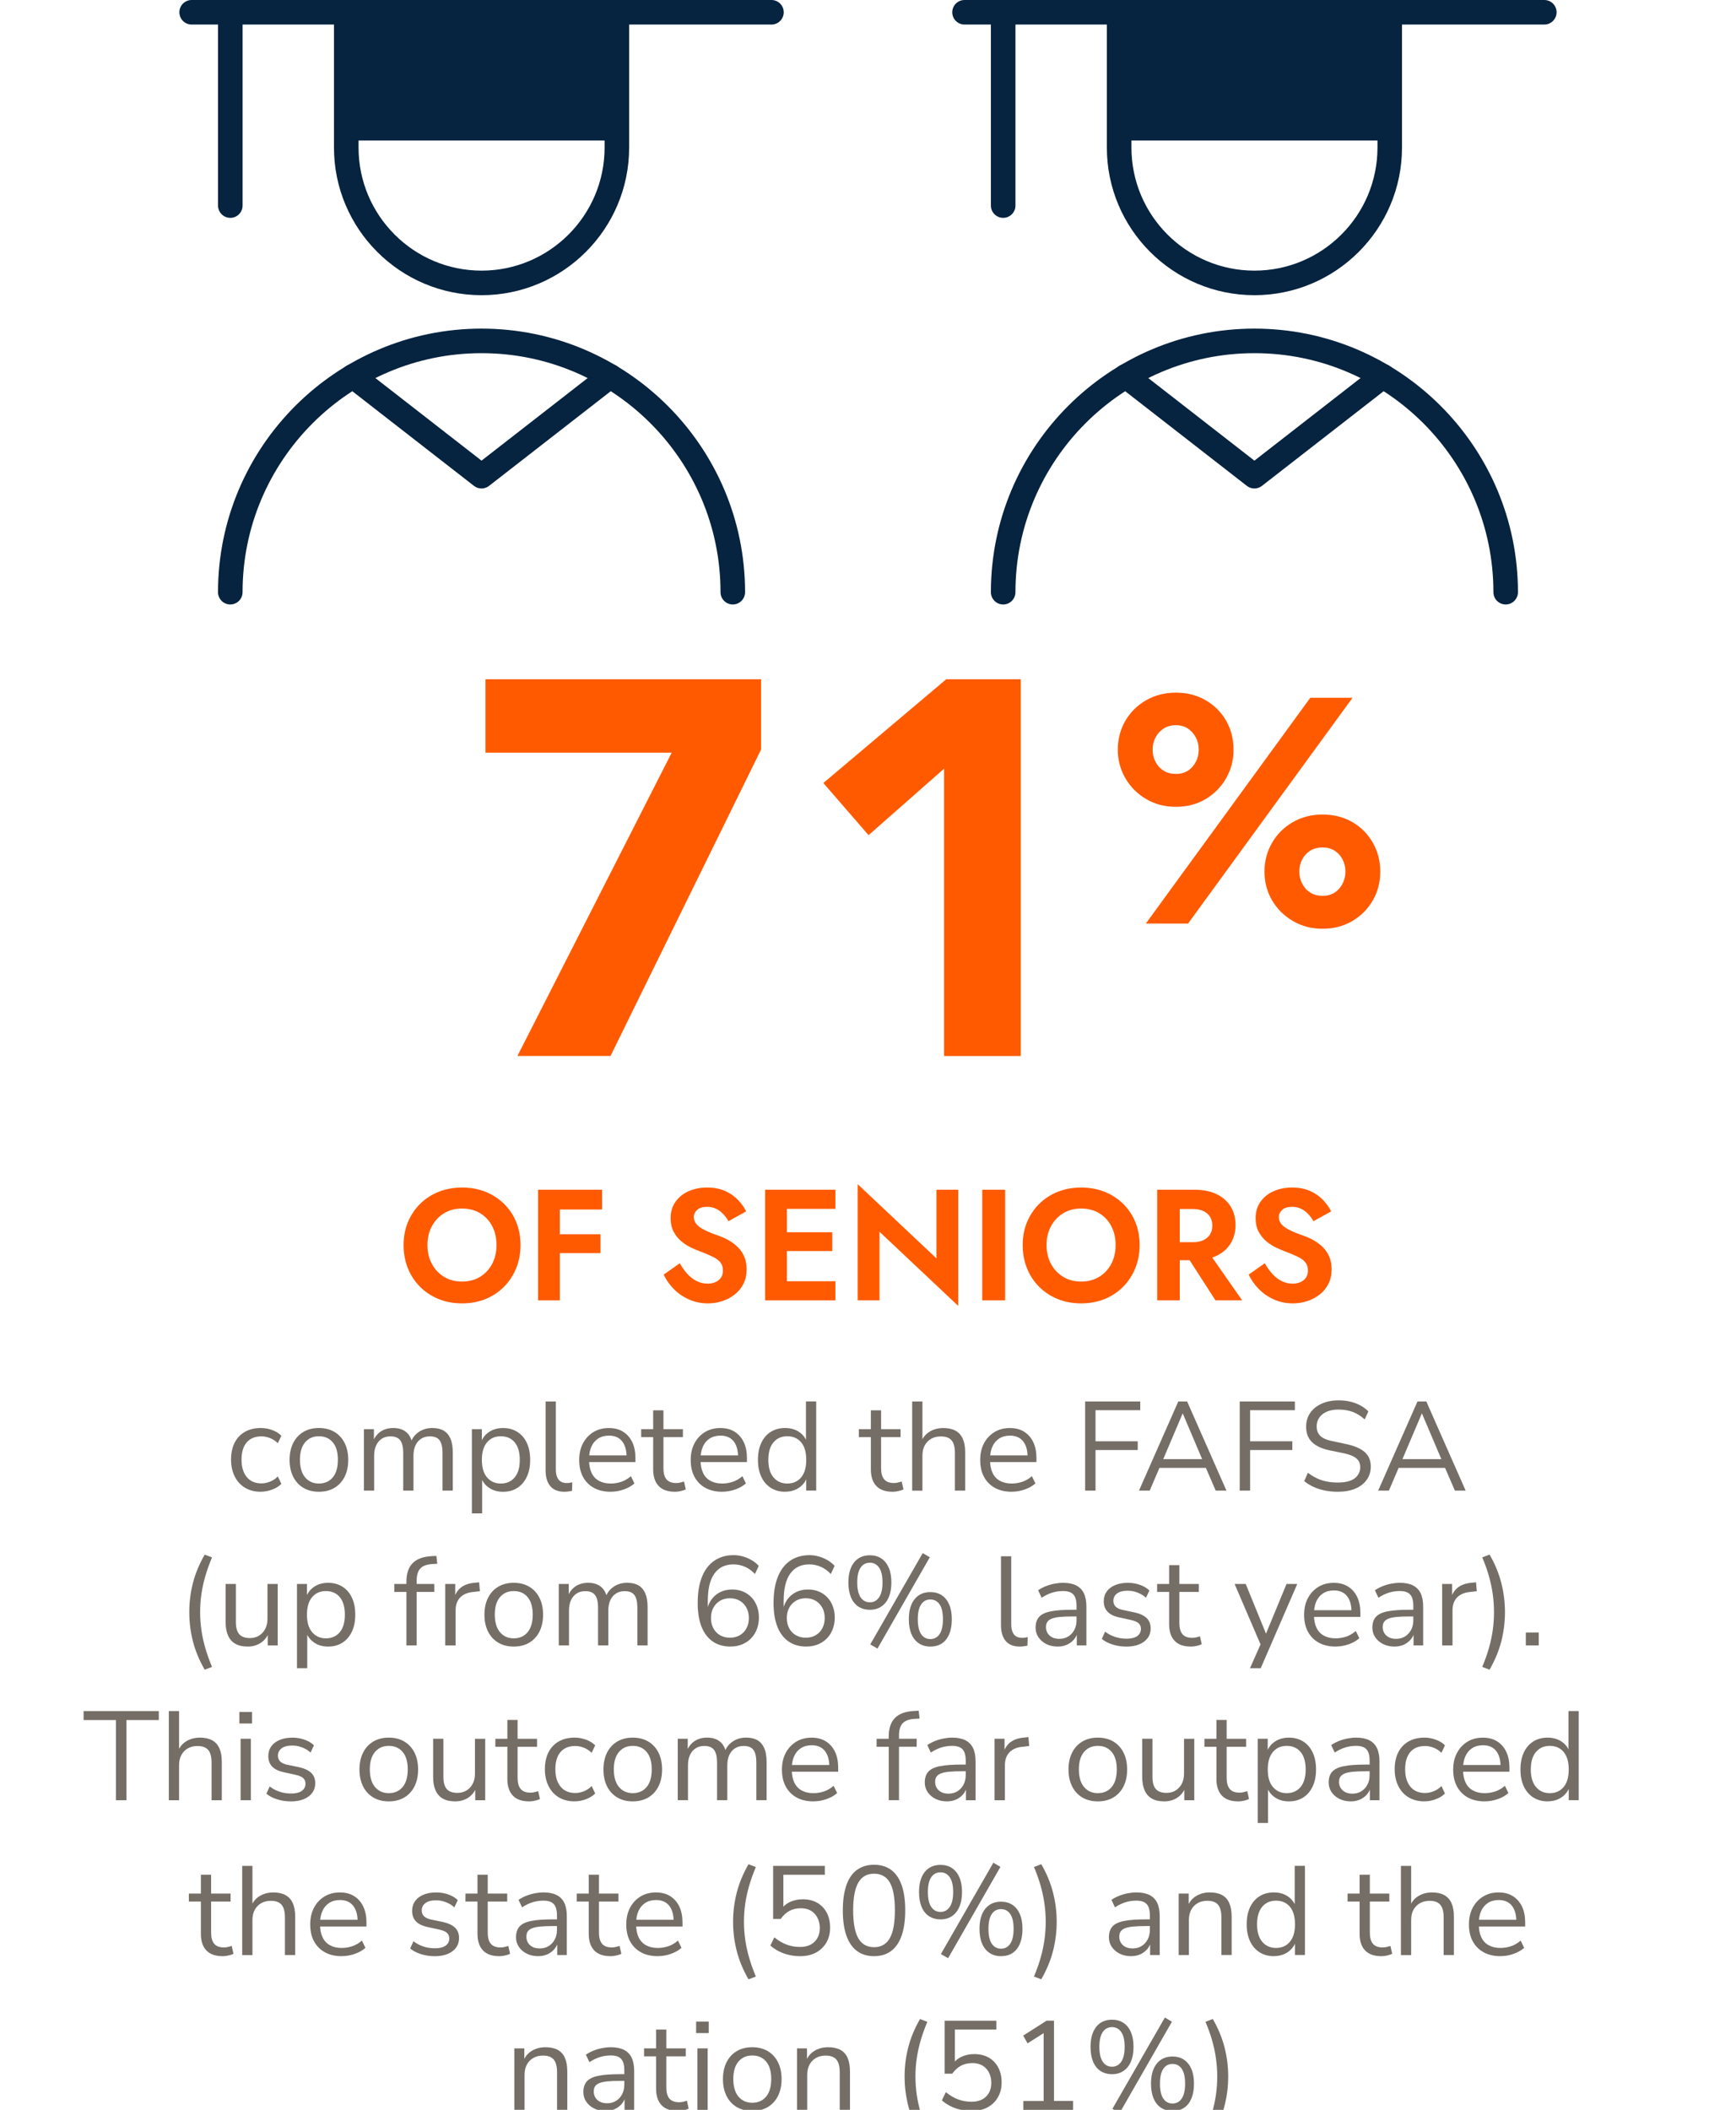 <?xml version="1.0" encoding="UTF-8"?>
<svg xmlns="http://www.w3.org/2000/svg" xmlns:xlink="http://www.w3.org/1999/xlink" id="Layer_2" viewBox="0 0 659.15 800.94">
  <defs>
    <style>.cls-1{fill:none;}.cls-2{fill:#ff5a00;}.cls-3{fill:#06233f;}.cls-4{fill:#756e66;}.cls-5{clip-path:url(#clippath);}</style>
    <clipPath id="clippath">
      <rect class="cls-1" width="659.15" height="800.94"></rect>
    </clipPath>
  </defs>
  <g id="Layer_1-2">
    <path class="cls-4" d="M99.06,566.3c-2.34,0-4.35-.51-6.05-1.54-1.7-1.02-3-2.46-3.91-4.3-.91-1.84-1.37-3.98-1.37-6.41s.46-4.59,1.37-6.38c.91-1.79,2.21-3.17,3.91-4.13,1.7-.96,3.71-1.44,6.05-1.44,1.44,0,2.86.26,4.27.77,1.41.51,2.57,1.23,3.5,2.16l-1.34,2.83c-.93-.9-1.94-1.55-3.05-1.97-1.1-.42-2.15-.62-3.14-.62-2.43,0-4.3.76-5.62,2.28-1.31,1.52-1.97,3.7-1.97,6.55s.66,4.98,1.97,6.6c1.31,1.62,3.18,2.42,5.62,2.42.99,0,2.04-.21,3.14-.62,1.1-.42,2.12-1.09,3.05-2.02l1.34,2.83c-.93.93-2.11,1.66-3.53,2.18-1.42.53-2.84.79-4.25.79Z"></path>
    <path class="cls-4" d="M121.09,566.3c-2.27,0-4.24-.5-5.9-1.49-1.66-.99-2.95-2.39-3.86-4.2-.91-1.81-1.37-3.94-1.37-6.41s.46-4.6,1.37-6.41c.91-1.81,2.2-3.21,3.86-4.2,1.66-.99,3.63-1.49,5.9-1.49s4.24.5,5.9,1.49c1.66.99,2.95,2.39,3.86,4.2.91,1.81,1.37,3.94,1.37,6.41s-.46,4.6-1.37,6.41c-.91,1.81-2.2,3.21-3.86,4.2-1.66.99-3.63,1.49-5.9,1.49ZM121.09,563.18c2.21,0,3.96-.78,5.26-2.33,1.3-1.55,1.94-3.78,1.94-6.7s-.65-5.09-1.94-6.62-3.05-2.3-5.26-2.3-3.92.77-5.23,2.3-1.97,3.74-1.97,6.62.66,5.14,1.97,6.7c1.31,1.55,3.06,2.33,5.23,2.33Z"></path>
    <path class="cls-4" d="M138.18,565.87v-23.33h3.79v5.18h-.53c.38-1.18.95-2.2,1.7-3.05.75-.85,1.65-1.49,2.69-1.92,1.04-.43,2.18-.65,3.43-.65,1.98,0,3.59.47,4.82,1.42,1.23.94,2.06,2.41,2.47,4.39h-.72c.58-1.79,1.61-3.21,3.1-4.25,1.49-1.04,3.22-1.56,5.21-1.56,1.76,0,3.21.34,4.34,1.01s1.99,1.69,2.57,3.05c.58,1.36.86,3.08.86,5.16v14.54h-3.89v-14.35c0-2.14-.37-3.72-1.1-4.73-.74-1.01-1.98-1.51-3.74-1.51-1.25,0-2.34.3-3.29.91-.94.61-1.66,1.46-2.16,2.57-.5,1.1-.74,2.41-.74,3.91v13.2h-3.89v-14.35c0-2.14-.38-3.72-1.13-4.73-.75-1.01-1.99-1.51-3.72-1.51-1.28,0-2.38.3-3.31.91-.93.61-1.64,1.46-2.14,2.57s-.74,2.41-.74,3.91v13.2h-3.89Z"></path>
    <path class="cls-4" d="M179.17,574.51v-31.97h3.79v5.52h-.48c.51-1.82,1.53-3.27,3.05-4.34,1.52-1.07,3.34-1.61,5.45-1.61s3.9.49,5.45,1.46c1.55.98,2.75,2.37,3.6,4.18.85,1.81,1.27,3.96,1.27,6.46s-.42,4.6-1.27,6.41c-.85,1.81-2.04,3.21-3.58,4.2-1.54.99-3.36,1.49-5.47,1.49s-3.92-.54-5.42-1.61c-1.5-1.07-2.53-2.5-3.07-4.3h.58v14.11h-3.89ZM190.16,563.18c2.21,0,3.96-.78,5.26-2.33,1.3-1.55,1.94-3.77,1.94-6.65s-.65-5.14-1.94-6.67-3.05-2.3-5.26-2.3-3.92.77-5.23,2.3c-1.31,1.54-1.97,3.76-1.97,6.67s.66,5.1,1.97,6.65c1.31,1.55,3.05,2.33,5.23,2.33Z"></path>
    <path class="cls-4" d="M214.31,566.3c-2.37,0-4.15-.7-5.35-2.11-1.2-1.41-1.8-3.42-1.8-6.05v-26.11h3.89v25.82c0,1.12.15,2.06.46,2.83s.76,1.34,1.37,1.73c.61.38,1.36.58,2.26.58.38,0,.76-.02,1.13-.07.37-.05.71-.12,1.03-.22l-.1,3.26c-.51.1-1,.18-1.46.24-.46.06-.94.1-1.42.1Z"></path>
    <path class="cls-4" d="M231.87,566.3c-2.46,0-4.58-.49-6.36-1.46-1.78-.98-3.15-2.36-4.13-4.15-.98-1.79-1.46-3.94-1.46-6.43s.48-4.55,1.44-6.36c.96-1.81,2.28-3.22,3.96-4.25,1.68-1.02,3.62-1.54,5.83-1.54s3.92.46,5.42,1.39c1.5.93,2.66,2.24,3.48,3.94.82,1.7,1.22,3.73,1.22,6.1v1.49h-18.38v-2.54h15.79l-.77.62c0-2.56-.57-4.55-1.7-5.98-1.14-1.42-2.79-2.14-4.97-2.14-1.63,0-3.02.38-4.15,1.13-1.14.75-1.99,1.79-2.57,3.12-.58,1.33-.86,2.87-.86,4.63v.29c0,1.95.31,3.6.94,4.94.62,1.34,1.56,2.36,2.81,3.05,1.25.69,2.74,1.03,4.46,1.03,1.38,0,2.71-.22,4.01-.65s2.52-1.14,3.67-2.14l1.34,2.74c-1.06.96-2.4,1.73-4.03,2.3-1.63.58-3.29.86-4.99.86Z"></path>
    <path class="cls-4" d="M256.26,566.3c-2.75,0-4.82-.74-6.19-2.21-1.38-1.47-2.06-3.57-2.06-6.29v-12.24h-4.56v-3.02h4.56v-7.15h3.89v7.15h7.39v3.02h-7.39v11.86c0,1.82.38,3.21,1.15,4.15.77.94,2.02,1.42,3.74,1.42.51,0,1.02-.06,1.54-.19.51-.13.98-.26,1.39-.38l.67,2.98c-.42.22-1.02.43-1.82.62s-1.57.29-2.3.29Z"></path>
    <path class="cls-4" d="M274.21,566.3c-2.46,0-4.58-.49-6.36-1.46-1.78-.98-3.15-2.36-4.13-4.15-.98-1.79-1.46-3.94-1.46-6.43s.48-4.55,1.44-6.36c.96-1.81,2.28-3.22,3.96-4.25,1.68-1.02,3.62-1.54,5.83-1.54s3.92.46,5.42,1.39c1.5.93,2.66,2.24,3.48,3.94.82,1.7,1.22,3.73,1.22,6.1v1.49h-18.38v-2.54h15.79l-.77.62c0-2.56-.57-4.55-1.71-5.98-1.14-1.42-2.79-2.14-4.97-2.14-1.63,0-3.02.38-4.15,1.13-1.14.75-1.99,1.79-2.57,3.12-.58,1.33-.86,2.87-.86,4.63v.29c0,1.95.31,3.6.94,4.94.62,1.34,1.56,2.36,2.81,3.05,1.25.69,2.74,1.03,4.46,1.03,1.38,0,2.71-.22,4.01-.65,1.3-.43,2.52-1.14,3.67-2.14l1.34,2.74c-1.06.96-2.4,1.73-4.03,2.3-1.63.58-3.3.86-4.99.86Z"></path>
    <path class="cls-4" d="M298.11,566.3c-2.08,0-3.9-.5-5.45-1.49-1.55-.99-2.75-2.39-3.6-4.2-.85-1.81-1.27-3.94-1.27-6.41s.42-4.65,1.27-6.46c.85-1.81,2.05-3.2,3.6-4.18,1.55-.98,3.37-1.46,5.45-1.46s3.92.53,5.42,1.58c1.5,1.06,2.51,2.48,3.02,4.27h-.53v-15.94h3.89v33.84h-3.79v-5.57h.48c-.51,1.82-1.53,3.28-3.05,4.37-1.52,1.09-3.34,1.63-5.45,1.63ZM298.93,563.18c2.21,0,3.96-.78,5.26-2.33,1.3-1.55,1.94-3.77,1.94-6.65s-.65-5.14-1.94-6.67-3.05-2.3-5.26-2.3-3.92.77-5.23,2.3-1.97,3.76-1.97,6.67.66,5.1,1.97,6.65c1.31,1.55,3.06,2.33,5.23,2.33Z"></path>
    <path class="cls-4" d="M338.91,566.3c-2.75,0-4.82-.74-6.19-2.21-1.38-1.47-2.06-3.57-2.06-6.29v-12.24h-4.56v-3.02h4.56v-7.15h3.89v7.15h7.39v3.02h-7.39v11.86c0,1.82.38,3.21,1.15,4.15.77.94,2.02,1.42,3.74,1.42.51,0,1.02-.06,1.54-.19.51-.13.98-.26,1.39-.38l.67,2.98c-.42.22-1.03.43-1.82.62-.8.19-1.57.29-2.3.29Z"></path>
    <path class="cls-4" d="M346.35,565.87v-33.84h3.89v15.7h-.62c.67-1.86,1.77-3.26,3.29-4.2,1.52-.94,3.27-1.42,5.26-1.42,1.86,0,3.4.34,4.63,1.01,1.23.67,2.15,1.69,2.76,3.05.61,1.36.91,3.08.91,5.16v14.54h-3.89v-14.3c0-1.44-.19-2.62-.55-3.55-.37-.93-.94-1.62-1.73-2.06-.78-.45-1.8-.67-3.05-.67-1.41,0-2.64.3-3.7.91-1.06.61-1.87,1.46-2.45,2.54-.58,1.09-.86,2.37-.86,3.84v13.3h-3.89Z"></path>
    <path class="cls-4" d="M384.13,566.3c-2.46,0-4.58-.49-6.36-1.46-1.78-.98-3.15-2.36-4.13-4.15-.98-1.79-1.46-3.94-1.46-6.43s.48-4.55,1.44-6.36c.96-1.81,2.28-3.22,3.96-4.25,1.68-1.02,3.62-1.54,5.83-1.54s3.92.46,5.42,1.39c1.5.93,2.66,2.24,3.48,3.94.82,1.7,1.22,3.73,1.22,6.1v1.49h-18.38v-2.54h15.79l-.77.62c0-2.56-.57-4.55-1.71-5.98-1.14-1.42-2.79-2.14-4.97-2.14-1.63,0-3.02.38-4.15,1.13-1.14.75-1.99,1.79-2.57,3.12-.58,1.33-.86,2.87-.86,4.63v.29c0,1.95.31,3.6.94,4.94.62,1.34,1.56,2.36,2.81,3.05,1.25.69,2.74,1.03,4.46,1.03,1.38,0,2.71-.22,4.01-.65,1.3-.43,2.52-1.14,3.67-2.14l1.34,2.74c-1.06.96-2.4,1.73-4.03,2.3-1.63.58-3.3.86-4.99.86Z"></path>
    <path class="cls-4" d="M412.02,565.87v-33.84h20.93v3.31h-16.99v11.81h16.03v3.31h-16.03v15.41h-3.94Z"></path>
    <path class="cls-4" d="M432.46,565.87l14.93-33.84h3.36l14.93,33.84h-4.08l-4.18-9.65,1.92,1.01h-20.64l1.97-1.01-4.13,9.65h-4.08ZM449.02,536.64l-7.73,18.19-1.15-.91h17.76l-1.06.91-7.73-18.19h-.1Z"></path>
    <path class="cls-4" d="M470.72,565.87v-33.84h20.93v3.31h-16.99v11.81h16.03v3.31h-16.03v15.41h-3.94Z"></path>
    <path class="cls-4" d="M507.97,566.3c-1.76,0-3.42-.16-4.97-.48-1.55-.32-2.98-.78-4.27-1.37-1.29-.59-2.47-1.32-3.53-2.18l1.39-3.17c1.09.8,2.2,1.48,3.34,2.04,1.13.56,2.37.98,3.7,1.25,1.33.27,2.78.41,4.34.41,2.88,0,5.02-.54,6.41-1.61,1.39-1.07,2.09-2.49,2.09-4.25,0-.93-.22-1.73-.65-2.4-.43-.67-1.14-1.25-2.11-1.73-.98-.48-2.25-.88-3.82-1.2l-4.99-1.01c-3.01-.64-5.26-1.69-6.74-3.14-1.49-1.46-2.23-3.4-2.23-5.83,0-2.02.52-3.78,1.56-5.28,1.04-1.5,2.5-2.67,4.37-3.5,1.87-.83,4.01-1.25,6.41-1.25,1.54,0,2.99.16,4.37.48,1.38.32,2.65.79,3.82,1.42,1.17.62,2.2,1.38,3.1,2.28l-1.39,3.07c-1.44-1.31-2.96-2.26-4.56-2.86-1.6-.59-3.39-.89-5.38-.89-1.7,0-3.16.26-4.39.77-1.23.51-2.19,1.26-2.88,2.23-.69.98-1.03,2.1-1.03,3.38,0,1.54.47,2.75,1.42,3.65.94.9,2.49,1.55,4.63,1.97l4.99,1.06c3.23.67,5.62,1.69,7.18,3.05,1.55,1.36,2.33,3.21,2.33,5.54,0,1.86-.5,3.51-1.51,4.97-1.01,1.46-2.45,2.58-4.32,3.38-1.87.8-4.09,1.2-6.65,1.2Z"></path>
    <path class="cls-4" d="M523.28,565.87l14.93-33.84h3.36l14.93,33.84h-4.08l-4.18-9.65,1.92,1.01h-20.64l1.97-1.01-4.13,9.65h-4.08ZM539.84,536.64l-7.73,18.19-1.15-.91h17.76l-1.06.91-7.73-18.19h-.1Z"></path>
    <path class="cls-4" d="M77.72,633.85c-2.05-3.55-3.54-7.14-4.46-10.75s-1.39-7.31-1.39-11.09.46-7.47,1.39-11.09c.93-3.62,2.42-7.2,4.46-10.75l2.78,1.06c-.99,2.37-1.82,4.7-2.5,6.98-.67,2.29-1.18,4.57-1.51,6.84-.34,2.27-.5,4.59-.5,6.96s.17,4.65.5,6.94c.34,2.29.84,4.57,1.51,6.84.67,2.27,1.5,4.61,2.5,7.01l-2.78,1.06Z"></path>
    <path class="cls-4" d="M94.08,625.07c-1.89,0-3.45-.34-4.68-1.03-1.23-.69-2.16-1.72-2.79-3.1-.62-1.38-.94-3.09-.94-5.14v-14.5h3.89v14.45c0,1.38.18,2.52.55,3.43.37.91.95,1.58,1.75,2.02.8.43,1.79.65,2.98.65,1.34,0,2.51-.3,3.5-.91s1.78-1.46,2.35-2.54c.58-1.09.87-2.37.87-3.84v-13.25h3.89v23.33h-3.79v-5.38h.62c-.64,1.89-1.69,3.33-3.14,4.32-1.46.99-3.14,1.49-5.06,1.49Z"></path>
    <path class="cls-4" d="M112.76,633.27v-31.97h3.79v5.52h-.48c.51-1.82,1.53-3.27,3.05-4.34,1.52-1.07,3.34-1.61,5.45-1.61s3.9.49,5.45,1.46c1.55.98,2.75,2.37,3.6,4.18.85,1.81,1.27,3.96,1.27,6.46s-.42,4.6-1.27,6.41c-.85,1.81-2.04,3.21-3.58,4.2-1.54.99-3.36,1.49-5.47,1.49s-3.92-.54-5.42-1.61c-1.5-1.07-2.53-2.5-3.07-4.3h.58v14.11h-3.89ZM123.75,621.95c2.21,0,3.96-.78,5.26-2.33,1.3-1.55,1.94-3.77,1.94-6.65s-.65-5.14-1.94-6.67-3.05-2.3-5.26-2.3-3.92.77-5.23,2.3c-1.31,1.54-1.97,3.76-1.97,6.67s.66,5.1,1.97,6.65c1.31,1.55,3.05,2.33,5.23,2.33Z"></path>
    <path class="cls-4" d="M154.32,624.63v-20.3h-4.61v-3.02h5.66l-1.06,1.01v-1.82c0-3.1.78-5.46,2.33-7.06,1.55-1.6,3.94-2.5,7.18-2.69l1.87-.1.34,2.98-2.21.14c-1.31.1-2.38.38-3.22.86-.83.48-1.44,1.17-1.82,2.06-.38.9-.58,2-.58,3.31v2.02l-.58-.72h7.29v3.02h-6.72v20.3h-3.89Z"></path>
    <path class="cls-4" d="M169.06,624.63v-23.33h3.79v5.52h-.48c.54-1.89,1.49-3.32,2.83-4.3,1.34-.98,3.12-1.54,5.33-1.7l1.39-.14.29,3.36-2.45.29c-2.18.19-3.85.89-5.02,2.09-1.17,1.2-1.75,2.84-1.75,4.92v13.3h-3.94Z"></path>
    <path class="cls-4" d="M195.07,625.07c-2.27,0-4.24-.5-5.9-1.49-1.66-.99-2.95-2.39-3.86-4.2-.91-1.81-1.37-3.94-1.37-6.41s.46-4.6,1.37-6.41c.91-1.81,2.2-3.21,3.86-4.2,1.66-.99,3.63-1.49,5.9-1.49s4.24.5,5.9,1.49c1.66.99,2.95,2.39,3.86,4.2.91,1.81,1.37,3.94,1.37,6.41s-.46,4.6-1.37,6.41c-.91,1.81-2.2,3.21-3.86,4.2-1.66.99-3.63,1.49-5.9,1.49ZM195.07,621.95c2.21,0,3.96-.78,5.26-2.33,1.29-1.55,1.94-3.78,1.94-6.7s-.65-5.09-1.94-6.62c-1.3-1.54-3.05-2.3-5.26-2.3s-3.92.77-5.23,2.3c-1.31,1.54-1.97,3.74-1.97,6.62s.66,5.14,1.97,6.7c1.31,1.55,3.05,2.33,5.23,2.33Z"></path>
    <path class="cls-4" d="M212.16,624.63v-23.33h3.79v5.18h-.53c.38-1.18.95-2.2,1.7-3.05.75-.85,1.65-1.49,2.69-1.92,1.04-.43,2.18-.65,3.43-.65,1.98,0,3.59.47,4.82,1.42,1.23.94,2.06,2.41,2.47,4.39h-.72c.58-1.79,1.61-3.21,3.1-4.25,1.49-1.04,3.22-1.56,5.21-1.56,1.76,0,3.21.34,4.34,1.01s1.99,1.69,2.57,3.05c.58,1.36.86,3.08.86,5.16v14.54h-3.89v-14.35c0-2.14-.37-3.72-1.1-4.73-.74-1.01-1.98-1.51-3.74-1.51-1.25,0-2.34.3-3.29.91-.94.61-1.66,1.46-2.16,2.57-.5,1.1-.74,2.41-.74,3.91v13.2h-3.89v-14.35c0-2.14-.38-3.72-1.13-4.73-.75-1.01-1.99-1.51-3.72-1.51-1.28,0-2.38.3-3.31.91-.93.61-1.64,1.46-2.14,2.57s-.74,2.41-.74,3.91v13.2h-3.89Z"></path>
    <path class="cls-4" d="M277.44,625.07c-2.69,0-4.97-.65-6.84-1.94-1.87-1.3-3.29-3.18-4.25-5.64-.96-2.46-1.44-5.44-1.44-8.93,0-3.9.54-7.21,1.61-9.91,1.07-2.7,2.64-4.76,4.7-6.17,2.06-1.41,4.52-2.11,7.37-2.11,1.15,0,2.32.17,3.5.5s2.3.81,3.34,1.42c1.04.61,1.93,1.33,2.66,2.16l-1.44,3.07c-1.18-1.25-2.47-2.17-3.86-2.76-1.39-.59-2.83-.89-4.3-.89-1.57,0-2.95.29-4.15.86-1.2.58-2.22,1.45-3.07,2.62-.85,1.17-1.48,2.62-1.9,4.37-.42,1.74-.62,3.77-.62,6.07v4.46h-.43c.19-1.82.73-3.4,1.61-4.73.88-1.33,2.01-2.34,3.38-3.05,1.38-.7,2.93-1.06,4.66-1.06,1.98,0,3.74.45,5.28,1.34,1.54.9,2.74,2.15,3.6,3.77.87,1.62,1.3,3.46,1.3,5.54s-.45,4-1.34,5.66c-.9,1.66-2.16,2.97-3.79,3.91-1.63.94-3.49,1.42-5.57,1.42ZM277.15,621.71c1.41,0,2.66-.31,3.74-.94,1.09-.62,1.94-1.5,2.54-2.64.61-1.14.91-2.44.91-3.91s-.3-2.77-.91-3.89c-.61-1.12-1.45-2-2.52-2.64s-2.33-.96-3.77-.96-2.66.32-3.74.96-1.94,1.52-2.54,2.64c-.61,1.12-.91,2.42-.91,3.89s.3,2.78.91,3.91c.61,1.14,1.46,2.02,2.54,2.64,1.09.62,2.34.94,3.74.94Z"></path>
    <path class="cls-4" d="M306.24,625.07c-2.69,0-4.97-.65-6.84-1.94-1.87-1.3-3.29-3.18-4.25-5.64-.96-2.46-1.44-5.44-1.44-8.93,0-3.9.54-7.21,1.61-9.91,1.07-2.7,2.64-4.76,4.7-6.17,2.06-1.41,4.52-2.11,7.37-2.11,1.15,0,2.32.17,3.5.5,1.18.34,2.3.81,3.34,1.42,1.04.61,1.93,1.33,2.66,2.16l-1.44,3.07c-1.18-1.25-2.47-2.17-3.86-2.76-1.39-.59-2.82-.89-4.3-.89-1.57,0-2.95.29-4.15.86-1.2.58-2.22,1.45-3.07,2.62-.85,1.17-1.48,2.62-1.9,4.37-.42,1.74-.62,3.77-.62,6.07v4.46h-.43c.19-1.82.73-3.4,1.61-4.73.88-1.33,2.01-2.34,3.38-3.05,1.38-.7,2.93-1.06,4.66-1.06,1.98,0,3.74.45,5.28,1.34,1.54.9,2.74,2.15,3.6,3.77.86,1.62,1.3,3.46,1.3,5.54s-.45,4-1.34,5.66c-.9,1.66-2.16,2.97-3.79,3.91-1.63.94-3.49,1.42-5.57,1.42ZM305.95,621.71c1.41,0,2.66-.31,3.74-.94,1.09-.62,1.94-1.5,2.54-2.64.61-1.14.91-2.44.91-3.91s-.3-2.77-.91-3.89c-.61-1.12-1.45-2-2.52-2.64-1.07-.64-2.33-.96-3.77-.96s-2.66.32-3.74.96-1.94,1.52-2.54,2.64c-.61,1.12-.91,2.42-.91,3.89s.3,2.78.91,3.91c.61,1.14,1.46,2.02,2.54,2.64,1.09.62,2.34.94,3.74.94Z"></path>
    <path class="cls-4" d="M330.29,611.1c-1.7,0-3.16-.41-4.39-1.22-1.23-.82-2.17-2-2.81-3.55-.64-1.55-.96-3.42-.96-5.59,0-3.26.72-5.8,2.16-7.61,1.44-1.81,3.44-2.71,6-2.71,1.7,0,3.15.41,4.37,1.22s2.15,1.99,2.81,3.53c.66,1.54.98,3.39.98,5.57s-.33,4.03-.98,5.57-1.59,2.72-2.81,3.55c-1.22.83-2.67,1.25-4.37,1.25ZM330.29,608.27c1.47,0,2.64-.63,3.5-1.9.86-1.26,1.3-3.14,1.3-5.64s-.43-4.37-1.3-5.62c-.86-1.25-2.03-1.87-3.5-1.87s-2.68.62-3.53,1.87c-.85,1.25-1.27,3.12-1.27,5.62s.42,4.38,1.27,5.64c.85,1.26,2.02,1.9,3.53,1.9ZM333.17,625.83l-2.74-1.58,19.92-34.66,2.69,1.58-19.87,34.66ZM353.23,625.07c-1.66,0-3.11-.41-4.34-1.22-1.23-.82-2.18-2-2.83-3.55-.66-1.55-.98-3.42-.98-5.59,0-3.26.73-5.8,2.18-7.61,1.46-1.81,3.45-2.71,5.98-2.71,1.7,0,3.15.41,4.37,1.22,1.22.82,2.15,1.99,2.81,3.53.66,1.54.98,3.39.98,5.57s-.32,4.04-.96,5.59c-.64,1.55-1.57,2.74-2.78,3.55s-2.69,1.22-4.42,1.22ZM353.23,622.23c1.5,0,2.68-.63,3.53-1.9.85-1.26,1.27-3.14,1.27-5.64s-.42-4.37-1.27-5.62c-.85-1.25-2.02-1.87-3.53-1.87s-2.63.62-3.48,1.87c-.85,1.25-1.27,3.12-1.27,5.62s.42,4.42,1.27,5.66c.85,1.25,2.01,1.87,3.48,1.87Z"></path>
    <path class="cls-4" d="M387.22,625.07c-2.37,0-4.15-.7-5.35-2.11-1.2-1.41-1.8-3.42-1.8-6.05v-26.11h3.89v25.82c0,1.12.15,2.06.46,2.83s.76,1.34,1.37,1.73c.61.38,1.36.58,2.26.58.38,0,.76-.02,1.13-.07.37-.05.71-.12,1.03-.22l-.1,3.26c-.51.1-1,.18-1.46.24-.46.06-.94.1-1.42.1Z"></path>
    <path class="cls-4" d="M401.61,625.07c-1.6,0-3.03-.31-4.3-.94s-2.26-1.48-3-2.57c-.74-1.09-1.1-2.3-1.1-3.65,0-1.73.44-3.09,1.32-4.08.88-.99,2.34-1.7,4.37-2.11,2.03-.42,4.81-.62,8.33-.62h2.16v2.54h-2.11c-1.95,0-3.58.06-4.9.19s-2.35.35-3.12.67c-.77.32-1.31.74-1.63,1.25-.32.51-.48,1.15-.48,1.92,0,1.31.46,2.38,1.37,3.22.91.83,2.15,1.25,3.72,1.25,1.28,0,2.41-.3,3.38-.91.98-.61,1.74-1.44,2.3-2.5.56-1.06.84-2.27.84-3.65v-5.47c0-1.98-.4-3.42-1.2-4.3-.8-.88-2.11-1.32-3.94-1.32-1.41,0-2.77.2-4.08.6-1.31.4-2.66,1.05-4.03,1.94l-1.34-2.83c.83-.58,1.78-1.08,2.83-1.51,1.06-.43,2.16-.76,3.31-.98,1.15-.22,2.26-.34,3.31-.34,2.02,0,3.68.33,4.99.98,1.31.66,2.29,1.65,2.93,2.98.64,1.33.96,3.03.96,5.11v14.69h-3.65v-5.42h.43c-.26,1.22-.74,2.26-1.46,3.12-.72.86-1.61,1.54-2.66,2.02-1.06.48-2.24.72-3.55.72Z"></path>
    <path class="cls-4" d="M427.58,625.07c-1.22,0-2.39-.12-3.53-.36-1.14-.24-2.19-.58-3.17-1.01-.98-.43-1.82-.95-2.52-1.56l1.25-2.74c.77.61,1.6,1.11,2.5,1.51.9.4,1.81.7,2.74.89s1.87.29,2.83.29c1.82,0,3.2-.34,4.13-1.01.93-.67,1.39-1.58,1.39-2.74,0-.9-.3-1.61-.91-2.14-.61-.53-1.57-.94-2.88-1.22l-4.37-.96c-2.02-.42-3.51-1.14-4.49-2.16-.98-1.02-1.46-2.35-1.46-3.98,0-1.44.38-2.68,1.13-3.72.75-1.04,1.82-1.85,3.19-2.42,1.38-.58,2.98-.86,4.8-.86,1.09,0,2.13.11,3.12.34.99.22,1.93.55,2.81.98s1.64.97,2.28,1.61l-1.3,2.74c-.61-.58-1.3-1.06-2.06-1.46-.77-.4-1.56-.7-2.38-.91-.82-.21-1.64-.31-2.47-.31-1.79,0-3.15.35-4.08,1.06-.93.7-1.39,1.63-1.39,2.78,0,.9.29,1.63.86,2.21.58.58,1.47.99,2.69,1.25l4.37.91c2.08.45,3.64,1.16,4.68,2.14,1.04.98,1.56,2.3,1.56,3.96,0,1.41-.38,2.63-1.15,3.67-.77,1.04-1.85,1.84-3.24,2.4-1.39.56-3.03.84-4.92.84Z"></path>
    <path class="cls-4" d="M452.16,625.07c-2.75,0-4.82-.74-6.19-2.21-1.38-1.47-2.06-3.57-2.06-6.29v-12.24h-4.56v-3.02h4.56v-7.15h3.89v7.15h7.39v3.02h-7.39v11.86c0,1.82.38,3.21,1.15,4.15.77.94,2.02,1.42,3.74,1.42.51,0,1.02-.06,1.54-.19s.98-.26,1.39-.38l.67,2.98c-.42.22-1.03.43-1.82.62-.8.19-1.57.29-2.3.29Z"></path>
    <path class="cls-4" d="M474.62,633.27l4.37-9.84v1.68l-10.22-23.81h4.22l8.35,20.45h-1.3l8.45-20.45h4.08l-13.87,31.97h-4.08Z"></path>
    <path class="cls-4" d="M507.12,625.07c-2.46,0-4.58-.49-6.36-1.46-1.78-.98-3.15-2.36-4.13-4.15-.98-1.79-1.46-3.94-1.46-6.43s.48-4.55,1.44-6.36c.96-1.81,2.28-3.22,3.96-4.25,1.68-1.02,3.62-1.54,5.83-1.54s3.92.46,5.42,1.39c1.5.93,2.66,2.24,3.48,3.94.82,1.7,1.22,3.73,1.22,6.1v1.49h-18.38v-2.54h15.79l-.77.62c0-2.56-.57-4.55-1.71-5.98-1.14-1.42-2.79-2.14-4.97-2.14-1.63,0-3.02.38-4.15,1.13-1.14.75-1.99,1.79-2.57,3.12-.58,1.33-.86,2.87-.86,4.63v.29c0,1.95.31,3.6.94,4.94.62,1.34,1.56,2.36,2.81,3.05,1.25.69,2.74,1.03,4.46,1.03,1.38,0,2.71-.22,4.01-.65,1.3-.43,2.52-1.14,3.67-2.14l1.34,2.74c-1.06.96-2.4,1.73-4.03,2.3-1.63.58-3.3.86-4.99.86Z"></path>
    <path class="cls-4" d="M529.48,625.07c-1.6,0-3.03-.31-4.3-.94s-2.26-1.48-3-2.57-1.1-2.3-1.1-3.65c0-1.73.44-3.09,1.32-4.08.88-.99,2.33-1.7,4.37-2.11,2.03-.42,4.81-.62,8.33-.62h2.16v2.54h-2.11c-1.95,0-3.58.06-4.9.19-1.31.13-2.35.35-3.12.67-.77.32-1.31.74-1.63,1.25-.32.51-.48,1.15-.48,1.92,0,1.31.46,2.38,1.37,3.22.91.83,2.15,1.25,3.72,1.25,1.28,0,2.41-.3,3.38-.91.97-.61,1.74-1.44,2.3-2.5.56-1.06.84-2.27.84-3.65v-5.47c0-1.98-.4-3.42-1.2-4.3-.8-.88-2.11-1.32-3.94-1.32-1.41,0-2.77.2-4.08.6-1.31.4-2.66,1.05-4.03,1.94l-1.34-2.83c.83-.58,1.78-1.08,2.83-1.51,1.06-.43,2.16-.76,3.31-.98,1.15-.22,2.26-.34,3.31-.34,2.02,0,3.68.33,4.99.98,1.31.66,2.29,1.65,2.93,2.98.64,1.33.96,3.03.96,5.11v14.69h-3.65v-5.42h.43c-.26,1.22-.74,2.26-1.46,3.12-.72.86-1.61,1.54-2.66,2.02-1.06.48-2.24.72-3.55.72Z"></path>
    <path class="cls-4" d="M547.58,624.63v-23.33h3.79v5.52h-.48c.54-1.89,1.49-3.32,2.83-4.3,1.34-.98,3.12-1.54,5.33-1.7l1.39-.14.29,3.36-2.45.29c-2.18.19-3.85.89-5.02,2.09-1.17,1.2-1.75,2.84-1.75,4.92v13.3h-3.94Z"></path>
    <path class="cls-4" d="M565.58,633.85l-2.78-1.06c1.02-2.43,1.86-4.79,2.52-7.08s1.14-4.56,1.46-6.82c.32-2.26.48-4.55.48-6.89s-.16-4.63-.48-6.89c-.32-2.26-.81-4.54-1.46-6.84-.66-2.3-1.5-4.66-2.52-7.06l2.78-1.06c2.05,3.55,3.54,7.14,4.46,10.78.93,3.63,1.39,7.32,1.39,11.06s-.46,7.47-1.39,11.09c-.93,3.62-2.42,7.2-4.46,10.75Z"></path>
    <path class="cls-4" d="M579.35,624.63v-4.9h4.9v4.9h-4.9Z"></path>
    <path class="cls-4" d="M44.03,683.4v-30.43h-12.29v-3.41h28.56v3.41h-12.29v30.43h-3.98Z"></path>
    <path class="cls-4" d="M64.1,683.4v-33.84h3.89v15.7h-.62c.67-1.86,1.77-3.26,3.29-4.2,1.52-.94,3.27-1.42,5.26-1.42,1.86,0,3.4.34,4.63,1.01,1.23.67,2.15,1.69,2.76,3.05.61,1.36.91,3.08.91,5.16v14.54h-3.89v-14.3c0-1.44-.19-2.62-.55-3.55-.37-.93-.94-1.62-1.73-2.06-.78-.45-1.8-.67-3.05-.67-1.41,0-2.64.3-3.7.91-1.06.61-1.87,1.46-2.45,2.54-.58,1.09-.86,2.37-.86,3.84v13.3h-3.89Z"></path>
    <path class="cls-4" d="M90.88,654.27v-4.37h4.8v4.37h-4.8ZM91.36,683.4v-23.33h3.89v23.33h-3.89Z"></path>
    <path class="cls-4" d="M110.37,683.84c-1.22,0-2.39-.12-3.53-.36-1.14-.24-2.19-.58-3.17-1.01-.98-.43-1.82-.95-2.52-1.56l1.25-2.74c.77.61,1.6,1.11,2.5,1.51.9.4,1.81.7,2.74.89s1.87.29,2.83.29c1.82,0,3.2-.34,4.13-1.01.93-.67,1.39-1.58,1.39-2.74,0-.9-.3-1.61-.91-2.14-.61-.53-1.57-.94-2.88-1.22l-4.37-.96c-2.02-.42-3.51-1.14-4.49-2.16-.98-1.02-1.46-2.35-1.46-3.98,0-1.44.38-2.68,1.13-3.72.75-1.04,1.82-1.85,3.19-2.42,1.38-.58,2.98-.86,4.8-.86,1.09,0,2.13.11,3.12.34.99.22,1.93.55,2.81.98s1.64.97,2.28,1.61l-1.3,2.74c-.61-.58-1.3-1.06-2.06-1.46-.77-.4-1.56-.7-2.38-.91-.82-.21-1.64-.31-2.47-.31-1.79,0-3.15.35-4.08,1.06-.93.7-1.39,1.63-1.39,2.78,0,.9.29,1.63.86,2.21.58.58,1.47.99,2.69,1.25l4.37.91c2.08.45,3.64,1.16,4.68,2.14,1.04.98,1.56,2.3,1.56,3.96,0,1.41-.38,2.63-1.15,3.67-.77,1.04-1.85,1.84-3.24,2.4-1.39.56-3.03.84-4.92.84Z"></path>
    <path class="cls-4" d="M147.62,683.84c-2.27,0-4.24-.5-5.9-1.49-1.66-.99-2.95-2.39-3.86-4.2-.91-1.81-1.37-3.94-1.37-6.41s.46-4.6,1.37-6.41c.91-1.81,2.2-3.21,3.86-4.2,1.66-.99,3.63-1.49,5.9-1.49s4.24.5,5.9,1.49c1.66.99,2.95,2.39,3.86,4.2.91,1.81,1.37,3.94,1.37,6.41s-.46,4.6-1.37,6.41c-.91,1.81-2.2,3.21-3.86,4.2-1.66.99-3.63,1.49-5.9,1.49ZM147.62,680.72c2.21,0,3.96-.78,5.26-2.33,1.3-1.55,1.94-3.78,1.94-6.7s-.65-5.09-1.94-6.62-3.05-2.3-5.26-2.3-3.92.77-5.23,2.3c-1.31,1.54-1.97,3.74-1.97,6.62s.66,5.14,1.97,6.7c1.31,1.55,3.06,2.33,5.23,2.33Z"></path>
    <path class="cls-4" d="M172.86,683.84c-1.89,0-3.45-.34-4.68-1.03-1.23-.69-2.16-1.72-2.78-3.1-.62-1.38-.94-3.09-.94-5.14v-14.5h3.89v14.45c0,1.38.18,2.52.55,3.43.37.91.95,1.58,1.75,2.02.8.43,1.79.65,2.98.65,1.34,0,2.51-.3,3.5-.91.99-.61,1.78-1.46,2.35-2.54.58-1.09.86-2.37.86-3.84v-13.25h3.89v23.33h-3.79v-5.38h.62c-.64,1.89-1.69,3.33-3.14,4.32-1.46.99-3.14,1.49-5.06,1.49Z"></path>
    <path class="cls-4" d="M200.89,683.84c-2.75,0-4.82-.74-6.19-2.21-1.38-1.47-2.06-3.57-2.06-6.29v-12.24h-4.56v-3.02h4.56v-7.15h3.89v7.15h7.39v3.02h-7.39v11.86c0,1.82.38,3.21,1.15,4.15.77.94,2.02,1.42,3.74,1.42.51,0,1.02-.06,1.54-.19s.98-.26,1.39-.38l.67,2.98c-.42.22-1.03.43-1.82.62-.8.19-1.57.29-2.3.29Z"></path>
    <path class="cls-4" d="M218.22,683.84c-2.34,0-4.35-.51-6.05-1.54-1.7-1.02-3-2.46-3.91-4.3-.91-1.84-1.37-3.98-1.37-6.41s.46-4.59,1.37-6.38c.91-1.79,2.21-3.17,3.91-4.13s3.71-1.44,6.05-1.44c1.44,0,2.86.26,4.27.77,1.41.51,2.58,1.23,3.5,2.16l-1.34,2.83c-.93-.9-1.94-1.55-3.05-1.97-1.1-.42-2.15-.62-3.14-.62-2.43,0-4.3.76-5.62,2.28-1.31,1.52-1.97,3.7-1.97,6.55s.66,4.98,1.97,6.6c1.31,1.62,3.18,2.42,5.62,2.42.99,0,2.04-.21,3.14-.62,1.1-.42,2.12-1.09,3.05-2.02l1.34,2.83c-.93.93-2.1,1.66-3.53,2.18-1.42.53-2.84.79-4.25.79Z"></path>
    <path class="cls-4" d="M240.26,683.84c-2.27,0-4.24-.5-5.9-1.49-1.66-.99-2.95-2.39-3.86-4.2-.91-1.81-1.37-3.94-1.37-6.41s.46-4.6,1.37-6.41c.91-1.81,2.2-3.21,3.86-4.2,1.66-.99,3.63-1.49,5.9-1.49s4.24.5,5.9,1.49c1.66.99,2.95,2.39,3.86,4.2.91,1.81,1.37,3.94,1.37,6.41s-.46,4.6-1.37,6.41c-.91,1.81-2.2,3.21-3.86,4.2-1.66.99-3.63,1.49-5.9,1.49ZM240.26,680.72c2.21,0,3.96-.78,5.26-2.33,1.3-1.55,1.94-3.78,1.94-6.7s-.65-5.09-1.94-6.62-3.05-2.3-5.26-2.3-3.92.77-5.23,2.3c-1.31,1.54-1.97,3.74-1.97,6.62s.66,5.14,1.97,6.7c1.31,1.55,3.06,2.33,5.23,2.33Z"></path>
    <path class="cls-4" d="M257.34,683.4v-23.33h3.79v5.18h-.53c.38-1.18.95-2.2,1.7-3.05.75-.85,1.65-1.49,2.69-1.92,1.04-.43,2.18-.65,3.43-.65,1.98,0,3.59.47,4.82,1.42,1.23.94,2.06,2.41,2.47,4.39h-.72c.58-1.79,1.61-3.21,3.1-4.25,1.49-1.04,3.22-1.56,5.21-1.56,1.76,0,3.21.34,4.34,1.01s1.99,1.69,2.57,3.05c.58,1.36.86,3.08.86,5.16v14.54h-3.89v-14.35c0-2.14-.37-3.72-1.1-4.73-.74-1.01-1.98-1.51-3.74-1.51-1.25,0-2.34.3-3.29.91-.94.61-1.66,1.46-2.16,2.57-.5,1.1-.74,2.41-.74,3.91v13.2h-3.89v-14.35c0-2.14-.38-3.72-1.13-4.73-.75-1.01-1.99-1.51-3.72-1.51-1.28,0-2.38.3-3.31.91-.93.61-1.64,1.46-2.14,2.57s-.74,2.41-.74,3.91v13.2h-3.89Z"></path>
    <path class="cls-4" d="M308.85,683.84c-2.46,0-4.58-.49-6.36-1.46-1.78-.98-3.15-2.36-4.13-4.15-.98-1.79-1.46-3.94-1.46-6.43s.48-4.55,1.44-6.36c.96-1.81,2.28-3.22,3.96-4.25,1.68-1.02,3.62-1.54,5.83-1.54s3.92.46,5.42,1.39c1.5.93,2.66,2.24,3.48,3.94.82,1.7,1.22,3.73,1.22,6.1v1.49h-18.38v-2.54h15.79l-.77.62c0-2.56-.57-4.55-1.71-5.98-1.14-1.42-2.79-2.14-4.97-2.14-1.63,0-3.02.38-4.15,1.13-1.14.75-1.99,1.79-2.57,3.12-.58,1.33-.86,2.87-.86,4.63v.29c0,1.95.31,3.6.94,4.94.62,1.34,1.56,2.36,2.81,3.05,1.25.69,2.74,1.03,4.46,1.03,1.38,0,2.71-.22,4.01-.65,1.3-.43,2.52-1.14,3.67-2.14l1.34,2.74c-1.06.96-2.4,1.73-4.03,2.3-1.63.58-3.3.86-4.99.86Z"></path>
    <path class="cls-4" d="M337.45,683.4v-20.3h-4.61v-3.02h5.66l-1.06,1.01v-1.82c0-3.1.78-5.46,2.33-7.06,1.55-1.6,3.94-2.5,7.18-2.69l1.87-.1.34,2.98-2.21.14c-1.31.1-2.38.38-3.21.86-.83.48-1.44,1.17-1.82,2.06-.38.9-.58,2-.58,3.31v2.02l-.58-.72h7.3v3.02h-6.72v20.3h-3.89Z"></path>
    <path class="cls-4" d="M359.53,683.84c-1.6,0-3.03-.31-4.3-.94s-2.26-1.48-3-2.57c-.74-1.09-1.1-2.3-1.1-3.65,0-1.73.44-3.09,1.32-4.08.88-.99,2.34-1.7,4.37-2.11,2.03-.42,4.81-.62,8.33-.62h2.16v2.54h-2.11c-1.95,0-3.58.06-4.9.19s-2.35.35-3.12.67c-.77.32-1.31.74-1.63,1.25-.32.51-.48,1.15-.48,1.92,0,1.31.46,2.38,1.37,3.22.91.83,2.15,1.25,3.72,1.25,1.28,0,2.41-.3,3.38-.91.98-.61,1.74-1.44,2.3-2.5.56-1.06.84-2.27.84-3.65v-5.47c0-1.98-.4-3.42-1.2-4.3-.8-.88-2.11-1.32-3.94-1.32-1.41,0-2.77.2-4.08.6-1.31.4-2.66,1.05-4.03,1.94l-1.34-2.83c.83-.58,1.78-1.08,2.83-1.51,1.06-.43,2.16-.76,3.31-.98,1.15-.22,2.26-.34,3.31-.34,2.02,0,3.68.33,4.99.98,1.31.66,2.29,1.65,2.93,2.98.64,1.33.96,3.03.96,5.11v14.69h-3.65v-5.42h.43c-.26,1.22-.74,2.26-1.46,3.12-.72.86-1.61,1.54-2.66,2.02-1.06.48-2.24.72-3.55.72Z"></path>
    <path class="cls-4" d="M377.63,683.4v-23.33h3.79v5.52h-.48c.54-1.89,1.49-3.32,2.83-4.3,1.34-.98,3.12-1.54,5.33-1.7l1.39-.14.29,3.36-2.45.29c-2.18.19-3.85.89-5.02,2.09-1.17,1.2-1.75,2.84-1.75,4.92v13.3h-3.94Z"></path>
    <path class="cls-4" d="M416.84,683.84c-2.27,0-4.24-.5-5.9-1.49-1.66-.99-2.95-2.39-3.86-4.2-.91-1.81-1.37-3.94-1.37-6.41s.46-4.6,1.37-6.41c.91-1.81,2.2-3.21,3.86-4.2,1.66-.99,3.63-1.49,5.9-1.49s4.24.5,5.9,1.49c1.66.99,2.95,2.39,3.86,4.2.91,1.81,1.37,3.94,1.37,6.41s-.46,4.6-1.37,6.41c-.91,1.81-2.2,3.21-3.86,4.2-1.66.99-3.63,1.49-5.9,1.49ZM416.84,680.72c2.21,0,3.96-.78,5.26-2.33,1.3-1.55,1.94-3.78,1.94-6.7s-.65-5.09-1.94-6.62c-1.29-1.54-3.05-2.3-5.26-2.3s-3.92.77-5.23,2.3-1.97,3.74-1.97,6.62.65,5.14,1.97,6.7c1.31,1.55,3.06,2.33,5.23,2.33Z"></path>
    <path class="cls-4" d="M442.09,683.84c-1.89,0-3.45-.34-4.68-1.03-1.23-.69-2.16-1.72-2.78-3.1-.62-1.38-.94-3.09-.94-5.14v-14.5h3.89v14.45c0,1.38.18,2.52.55,3.43.37.91.95,1.58,1.75,2.02.8.43,1.79.65,2.98.65,1.34,0,2.51-.3,3.5-.91s1.78-1.46,2.35-2.54c.58-1.09.86-2.37.86-3.84v-13.25h3.89v23.33h-3.79v-5.38h.62c-.64,1.89-1.69,3.33-3.14,4.32-1.46.99-3.14,1.49-5.06,1.49Z"></path>
    <path class="cls-4" d="M470.12,683.84c-2.75,0-4.82-.74-6.19-2.21-1.38-1.47-2.06-3.57-2.06-6.29v-12.24h-4.56v-3.02h4.56v-7.15h3.89v7.15h7.39v3.02h-7.39v11.86c0,1.82.38,3.21,1.15,4.15.77.94,2.02,1.42,3.74,1.42.51,0,1.02-.06,1.54-.19s.98-.26,1.39-.38l.67,2.98c-.42.22-1.03.43-1.82.62-.8.19-1.57.29-2.3.29Z"></path>
    <path class="cls-4" d="M477.56,692.04v-31.97h3.79v5.52h-.48c.51-1.82,1.53-3.27,3.05-4.34,1.52-1.07,3.34-1.61,5.45-1.61s3.9.49,5.45,1.46c1.55.98,2.75,2.37,3.6,4.18.85,1.81,1.27,3.96,1.27,6.46s-.42,4.6-1.27,6.41c-.85,1.81-2.04,3.21-3.58,4.2-1.54.99-3.36,1.49-5.47,1.49s-3.92-.54-5.42-1.61c-1.5-1.07-2.53-2.5-3.07-4.3h.58v14.11h-3.89ZM488.56,680.72c2.21,0,3.96-.78,5.26-2.33,1.3-1.55,1.94-3.77,1.94-6.65s-.65-5.14-1.94-6.67c-1.29-1.54-3.05-2.3-5.26-2.3s-3.92.77-5.23,2.3c-1.31,1.54-1.97,3.76-1.97,6.67s.66,5.1,1.97,6.65c1.31,1.55,3.06,2.33,5.23,2.33Z"></path>
    <path class="cls-4" d="M512.89,683.84c-1.6,0-3.03-.31-4.3-.94s-2.26-1.48-3-2.57c-.74-1.09-1.1-2.3-1.1-3.65,0-1.73.44-3.09,1.32-4.08.88-.99,2.34-1.7,4.37-2.11,2.03-.42,4.81-.62,8.33-.62h2.16v2.54h-2.11c-1.95,0-3.58.06-4.9.19s-2.35.35-3.12.67c-.77.32-1.31.74-1.63,1.25-.32.51-.48,1.15-.48,1.92,0,1.31.46,2.38,1.37,3.22.91.83,2.15,1.25,3.72,1.25,1.28,0,2.41-.3,3.38-.91.98-.61,1.74-1.44,2.3-2.5.56-1.06.84-2.27.84-3.65v-5.47c0-1.98-.4-3.42-1.2-4.3-.8-.88-2.11-1.32-3.94-1.32-1.41,0-2.77.2-4.08.6-1.31.4-2.66,1.05-4.03,1.94l-1.34-2.83c.83-.58,1.78-1.08,2.83-1.51,1.06-.43,2.16-.76,3.31-.98,1.15-.22,2.26-.34,3.31-.34,2.02,0,3.68.33,4.99.98,1.31.66,2.29,1.65,2.93,2.98.64,1.33.96,3.03.96,5.11v14.69h-3.65v-5.42h.43c-.26,1.22-.74,2.26-1.46,3.12-.72.86-1.61,1.54-2.66,2.02-1.06.48-2.24.72-3.55.72Z"></path>
    <path class="cls-4" d="M540.88,683.84c-2.34,0-4.35-.51-6.05-1.54-1.7-1.02-3-2.46-3.91-4.3-.91-1.84-1.37-3.98-1.37-6.41s.46-4.59,1.37-6.38c.91-1.79,2.22-3.17,3.91-4.13,1.7-.96,3.71-1.44,6.05-1.44,1.44,0,2.86.26,4.27.77,1.41.51,2.58,1.23,3.5,2.16l-1.34,2.83c-.93-.9-1.94-1.55-3.05-1.97-1.1-.42-2.15-.62-3.14-.62-2.43,0-4.3.76-5.62,2.28-1.31,1.52-1.97,3.7-1.97,6.55s.66,4.98,1.97,6.6c1.31,1.62,3.18,2.42,5.62,2.42.99,0,2.04-.21,3.14-.62,1.1-.42,2.12-1.09,3.05-2.02l1.34,2.83c-.93.93-2.1,1.66-3.53,2.18-1.42.53-2.84.79-4.25.79Z"></path>
    <path class="cls-4" d="M563.72,683.84c-2.46,0-4.58-.49-6.36-1.46-1.78-.98-3.15-2.36-4.13-4.15-.98-1.79-1.46-3.94-1.46-6.43s.48-4.55,1.44-6.36c.96-1.81,2.28-3.22,3.96-4.25,1.68-1.02,3.62-1.54,5.83-1.54s3.92.46,5.42,1.39c1.5.93,2.66,2.24,3.48,3.94.82,1.7,1.22,3.73,1.22,6.1v1.49h-18.38v-2.54h15.79l-.77.62c0-2.56-.57-4.55-1.7-5.98-1.14-1.42-2.79-2.14-4.97-2.14-1.63,0-3.02.38-4.15,1.13-1.14.75-1.99,1.79-2.57,3.12-.58,1.33-.86,2.87-.86,4.63v.29c0,1.95.31,3.6.94,4.94.62,1.34,1.56,2.36,2.81,3.05,1.25.69,2.74,1.03,4.46,1.03,1.38,0,2.71-.22,4.01-.65s2.52-1.14,3.67-2.14l1.34,2.74c-1.06.96-2.4,1.73-4.03,2.3-1.63.58-3.3.86-4.99.86Z"></path>
    <path class="cls-4" d="M587.63,683.84c-2.08,0-3.9-.5-5.45-1.49-1.55-.99-2.75-2.39-3.6-4.2-.85-1.81-1.27-3.94-1.27-6.41s.42-4.65,1.27-6.46c.85-1.81,2.05-3.2,3.6-4.18,1.55-.98,3.37-1.46,5.45-1.46s3.92.53,5.42,1.58c1.5,1.06,2.51,2.48,3.02,4.27h-.53v-15.94h3.89v33.84h-3.79v-5.57h.48c-.51,1.82-1.53,3.28-3.05,4.37-1.52,1.09-3.34,1.63-5.45,1.63ZM588.44,680.72c2.21,0,3.96-.78,5.26-2.33,1.3-1.55,1.94-3.77,1.94-6.65s-.65-5.14-1.94-6.67-3.05-2.3-5.26-2.3-3.92.77-5.23,2.3c-1.31,1.54-1.97,3.76-1.97,6.67s.66,5.1,1.97,6.65c1.31,1.55,3.06,2.33,5.23,2.33Z"></path>
    <path class="cls-4" d="M84.52,742.6c-2.75,0-4.82-.74-6.19-2.21-1.38-1.47-2.06-3.57-2.06-6.29v-12.24h-4.56v-3.02h4.56v-7.15h3.89v7.15h7.39v3.02h-7.39v11.86c0,1.82.38,3.21,1.15,4.15.77.94,2.02,1.42,3.74,1.42.51,0,1.02-.06,1.54-.19.51-.13.98-.26,1.39-.38l.67,2.98c-.42.22-1.02.43-1.82.62s-1.57.29-2.3.29Z"></path>
    <path class="cls-4" d="M91.96,742.17v-33.84h3.89v15.7h-.62c.67-1.86,1.77-3.26,3.29-4.2,1.52-.94,3.27-1.42,5.26-1.42,1.86,0,3.4.34,4.63,1.01,1.23.67,2.15,1.69,2.76,3.05.61,1.36.91,3.08.91,5.16v14.54h-3.89v-14.3c0-1.44-.19-2.62-.55-3.55-.37-.93-.94-1.62-1.73-2.06-.78-.45-1.8-.67-3.05-.67-1.41,0-2.64.3-3.7.91-1.06.61-1.87,1.46-2.45,2.54-.58,1.09-.86,2.37-.86,3.84v13.3h-3.89Z"></path>
    <path class="cls-4" d="M129.74,742.6c-2.46,0-4.58-.49-6.36-1.46-1.78-.98-3.15-2.36-4.13-4.15-.98-1.79-1.46-3.94-1.46-6.43s.48-4.55,1.44-6.36c.96-1.81,2.28-3.22,3.96-4.25,1.68-1.02,3.62-1.54,5.83-1.54s3.92.46,5.42,1.39c1.5.93,2.66,2.24,3.48,3.94.82,1.7,1.22,3.73,1.22,6.1v1.49h-18.38v-2.54h15.79l-.77.62c0-2.56-.57-4.55-1.71-5.98-1.14-1.42-2.79-2.14-4.97-2.14-1.63,0-3.02.38-4.15,1.13-1.14.75-1.99,1.79-2.57,3.12-.58,1.33-.86,2.87-.86,4.63v.29c0,1.95.31,3.6.94,4.94.62,1.34,1.56,2.36,2.81,3.05,1.25.69,2.74,1.03,4.46,1.03,1.38,0,2.71-.22,4.01-.65,1.3-.43,2.52-1.14,3.67-2.14l1.34,2.74c-1.06.96-2.4,1.73-4.03,2.3-1.63.58-3.3.86-4.99.86Z"></path>
    <path class="cls-4" d="M164.97,742.6c-1.22,0-2.39-.12-3.53-.36-1.14-.24-2.19-.58-3.17-1.01s-1.82-.95-2.52-1.56l1.25-2.74c.77.61,1.6,1.11,2.5,1.51.89.4,1.81.7,2.74.89.93.19,1.87.29,2.83.29,1.82,0,3.2-.34,4.13-1.01.93-.67,1.39-1.58,1.39-2.74,0-.9-.3-1.61-.91-2.14-.61-.53-1.57-.94-2.88-1.22l-4.37-.96c-2.02-.42-3.51-1.14-4.49-2.16-.98-1.02-1.46-2.35-1.46-3.98,0-1.44.38-2.68,1.13-3.72.75-1.04,1.82-1.85,3.19-2.42s2.98-.86,4.8-.86c1.09,0,2.13.11,3.12.34.99.22,1.93.55,2.81.98.88.43,1.64.97,2.28,1.61l-1.3,2.74c-.61-.58-1.3-1.06-2.06-1.46-.77-.4-1.56-.7-2.38-.91-.82-.21-1.64-.31-2.47-.31-1.79,0-3.15.35-4.08,1.06-.93.7-1.39,1.63-1.39,2.78,0,.9.29,1.63.87,2.21.58.58,1.47.99,2.69,1.25l4.37.91c2.08.45,3.64,1.16,4.68,2.14,1.04.98,1.56,2.3,1.56,3.96,0,1.41-.38,2.63-1.15,3.67-.77,1.04-1.85,1.84-3.24,2.4-1.39.56-3.03.84-4.92.84Z"></path>
    <path class="cls-4" d="M189.55,742.6c-2.75,0-4.82-.74-6.19-2.21-1.38-1.47-2.06-3.57-2.06-6.29v-12.24h-4.56v-3.02h4.56v-7.15h3.89v7.15h7.39v3.02h-7.39v11.86c0,1.82.38,3.21,1.15,4.15.77.94,2.02,1.42,3.74,1.42.51,0,1.02-.06,1.54-.19.51-.13.98-.26,1.39-.38l.67,2.98c-.42.22-1.03.43-1.82.62-.8.19-1.57.29-2.3.29Z"></path>
    <path class="cls-4" d="M204.33,742.6c-1.6,0-3.03-.31-4.3-.94s-2.26-1.48-3-2.57c-.74-1.09-1.1-2.3-1.1-3.65,0-1.73.44-3.09,1.32-4.08.88-.99,2.34-1.7,4.37-2.11,2.03-.42,4.81-.62,8.33-.62h2.16v2.54h-2.11c-1.95,0-3.58.06-4.9.19s-2.35.35-3.12.67c-.77.32-1.31.74-1.63,1.25-.32.51-.48,1.15-.48,1.92,0,1.31.46,2.38,1.37,3.22.91.83,2.15,1.25,3.72,1.25,1.28,0,2.41-.3,3.38-.91.98-.61,1.74-1.44,2.3-2.5.56-1.06.84-2.27.84-3.65v-5.47c0-1.98-.4-3.42-1.2-4.3-.8-.88-2.11-1.32-3.94-1.32-1.41,0-2.77.2-4.08.6-1.31.4-2.66,1.05-4.03,1.94l-1.34-2.83c.83-.58,1.78-1.08,2.83-1.51,1.06-.43,2.16-.76,3.31-.98,1.15-.22,2.26-.34,3.31-.34,2.02,0,3.68.33,4.99.98,1.31.66,2.29,1.65,2.93,2.98.64,1.33.96,3.03.96,5.11v14.69h-3.65v-5.42h.43c-.26,1.22-.74,2.26-1.46,3.12-.72.86-1.61,1.54-2.66,2.02-1.06.48-2.24.72-3.55.72Z"></path>
    <path class="cls-4" d="M231.79,742.6c-2.75,0-4.82-.74-6.19-2.21-1.38-1.47-2.06-3.57-2.06-6.29v-12.24h-4.56v-3.02h4.56v-7.15h3.89v7.15h7.39v3.02h-7.39v11.86c0,1.82.38,3.21,1.15,4.15.77.94,2.02,1.42,3.74,1.42.51,0,1.02-.06,1.54-.19.51-.13.98-.26,1.39-.38l.67,2.98c-.42.22-1.02.43-1.82.62s-1.57.29-2.3.29Z"></path>
    <path class="cls-4" d="M249.74,742.6c-2.46,0-4.58-.49-6.36-1.46-1.78-.98-3.15-2.36-4.13-4.15-.98-1.79-1.46-3.94-1.46-6.43s.48-4.55,1.44-6.36c.96-1.81,2.28-3.22,3.96-4.25,1.68-1.02,3.62-1.54,5.83-1.54s3.92.46,5.42,1.39c1.5.93,2.66,2.24,3.48,3.94.82,1.7,1.22,3.73,1.22,6.1v1.49h-18.38v-2.54h15.79l-.77.62c0-2.56-.57-4.55-1.7-5.98-1.14-1.42-2.79-2.14-4.97-2.14-1.63,0-3.02.38-4.15,1.13-1.14.75-1.99,1.79-2.57,3.12-.58,1.33-.86,2.87-.86,4.63v.29c0,1.95.31,3.6.94,4.94.62,1.34,1.56,2.36,2.81,3.05,1.25.69,2.74,1.03,4.46,1.03,1.38,0,2.71-.22,4.01-.65s2.52-1.14,3.67-2.14l1.34,2.74c-1.06.96-2.4,1.73-4.03,2.3-1.63.58-3.3.86-4.99.86Z"></path>
    <path class="cls-4" d="M284.2,751.39c-2.05-3.55-3.54-7.14-4.46-10.75-.93-3.62-1.39-7.31-1.39-11.09s.46-7.47,1.39-11.09c.93-3.62,2.42-7.2,4.46-10.75l2.79,1.06c-.99,2.37-1.82,4.7-2.5,6.98-.67,2.29-1.18,4.57-1.51,6.84-.34,2.27-.5,4.59-.5,6.96s.17,4.65.5,6.94c.34,2.29.84,4.57,1.51,6.84.67,2.27,1.5,4.61,2.5,7.01l-2.79,1.06Z"></path>
    <path class="cls-4" d="M303.78,742.6c-1.44,0-2.85-.16-4.22-.48-1.38-.32-2.66-.78-3.86-1.39-1.2-.61-2.27-1.33-3.19-2.16l1.49-3.12c1.54,1.25,3.1,2.17,4.68,2.76,1.58.59,3.27.89,5.06.89,2.37,0,4.22-.66,5.54-1.97,1.33-1.31,1.99-3.04,1.99-5.18s-.64-4.02-1.92-5.42c-1.28-1.41-3.04-2.11-5.28-2.11-1.63,0-3.06.33-4.3.98-1.23.66-2.34,1.67-3.34,3.05h-2.88v-20.11h19.63v3.36h-15.74v13.49h-1.06c.83-1.34,1.98-2.38,3.46-3.1,1.47-.72,3.12-1.08,4.94-1.08,2.14,0,3.99.45,5.54,1.34,1.55.9,2.75,2.15,3.6,3.77.85,1.62,1.27,3.5,1.27,5.64s-.46,3.98-1.39,5.62c-.93,1.63-2.24,2.91-3.94,3.84-1.7.93-3.73,1.39-6.1,1.39Z"></path>
    <path class="cls-4" d="M331.86,742.6c-2.56,0-4.73-.66-6.5-1.99-1.78-1.33-3.11-3.29-4.01-5.88-.9-2.59-1.34-5.76-1.34-9.5s.45-6.95,1.34-9.53c.9-2.58,2.23-4.52,4.01-5.83,1.78-1.31,3.94-1.97,6.5-1.97s4.77.66,6.53,1.97c1.76,1.31,3.09,3.25,3.98,5.81.89,2.56,1.34,5.73,1.34,9.5s-.45,6.96-1.34,9.55c-.9,2.59-2.22,4.55-3.98,5.88-1.76,1.33-3.94,1.99-6.53,1.99ZM331.86,739.2c2.69,0,4.68-1.14,5.98-3.41,1.3-2.27,1.94-5.81,1.94-10.61s-.64-8.31-1.92-10.54-3.28-3.34-6-3.34-4.64,1.12-5.95,3.36c-1.31,2.24-1.97,5.74-1.97,10.51s.65,8.34,1.94,10.61c1.3,2.27,3.29,3.41,5.98,3.41Z"></path>
    <path class="cls-4" d="M357.11,728.63c-1.7,0-3.16-.41-4.39-1.22-1.23-.82-2.17-2-2.81-3.55-.64-1.55-.96-3.42-.96-5.59,0-3.26.72-5.8,2.16-7.61,1.44-1.81,3.44-2.71,6-2.71,1.7,0,3.15.41,4.37,1.22,1.21.82,2.15,1.99,2.81,3.53.66,1.54.98,3.39.98,5.57s-.33,4.03-.98,5.57c-.66,1.54-1.59,2.72-2.81,3.55-1.22.83-2.67,1.25-4.37,1.25ZM357.11,725.8c1.47,0,2.64-.63,3.5-1.9.86-1.26,1.3-3.14,1.3-5.64s-.43-4.37-1.3-5.62-2.03-1.87-3.5-1.87-2.68.62-3.53,1.87-1.27,3.12-1.27,5.62.42,4.38,1.27,5.64c.85,1.26,2.02,1.9,3.53,1.9ZM359.99,743.37l-2.74-1.58,19.92-34.66,2.69,1.58-19.87,34.66ZM380.06,742.6c-1.66,0-3.11-.41-4.34-1.22-1.23-.82-2.18-2-2.83-3.55-.66-1.55-.98-3.42-.98-5.59,0-3.26.73-5.8,2.18-7.61,1.46-1.81,3.45-2.71,5.98-2.71,1.7,0,3.15.41,4.37,1.22,1.22.82,2.15,1.99,2.81,3.53.66,1.54.98,3.39.98,5.57s-.32,4.04-.96,5.59c-.64,1.55-1.57,2.74-2.78,3.55-1.22.82-2.69,1.22-4.42,1.22ZM380.06,739.77c1.5,0,2.68-.63,3.53-1.9.85-1.26,1.27-3.14,1.27-5.64s-.42-4.37-1.27-5.62c-.85-1.25-2.02-1.87-3.53-1.87s-2.63.62-3.48,1.87c-.85,1.25-1.27,3.12-1.27,5.62s.42,4.42,1.27,5.66,2.01,1.87,3.48,1.87Z"></path>
    <path class="cls-4" d="M395.37,751.39l-2.78-1.06c1.02-2.43,1.86-4.79,2.52-7.08s1.14-4.56,1.46-6.82c.32-2.26.48-4.55.48-6.89s-.16-4.63-.48-6.89c-.32-2.26-.81-4.54-1.46-6.84-.66-2.3-1.5-4.66-2.52-7.06l2.78-1.06c2.05,3.55,3.54,7.14,4.46,10.78.93,3.63,1.39,7.32,1.39,11.06s-.46,7.47-1.39,11.09c-.93,3.62-2.42,7.2-4.46,10.75Z"></path>
    <path class="cls-4" d="M429.45,742.6c-1.6,0-3.03-.31-4.3-.94s-2.26-1.48-3-2.57-1.1-2.3-1.1-3.65c0-1.73.44-3.09,1.32-4.08.88-.99,2.33-1.7,4.37-2.11,2.03-.42,4.81-.62,8.33-.62h2.16v2.54h-2.11c-1.95,0-3.58.06-4.9.19-1.31.13-2.35.35-3.12.67-.77.32-1.31.74-1.63,1.25-.32.51-.48,1.15-.48,1.92,0,1.31.46,2.38,1.37,3.22.91.83,2.15,1.25,3.72,1.25,1.28,0,2.41-.3,3.38-.91.97-.61,1.74-1.44,2.3-2.5.56-1.06.84-2.27.84-3.65v-5.47c0-1.98-.4-3.42-1.2-4.3-.8-.88-2.11-1.32-3.94-1.32-1.41,0-2.77.2-4.08.6-1.31.4-2.66,1.05-4.03,1.94l-1.34-2.83c.83-.58,1.78-1.08,2.83-1.51,1.06-.43,2.16-.76,3.31-.98,1.15-.22,2.26-.34,3.31-.34,2.02,0,3.68.33,4.99.98,1.31.66,2.29,1.65,2.93,2.98.64,1.33.96,3.03.96,5.11v14.69h-3.65v-5.42h.43c-.26,1.22-.74,2.26-1.46,3.12-.72.86-1.61,1.54-2.66,2.02-1.06.48-2.24.72-3.55.72Z"></path>
    <path class="cls-4" d="M447.54,742.17v-23.33h3.79v5.18h-.53c.67-1.86,1.77-3.26,3.29-4.2,1.52-.94,3.27-1.42,5.26-1.42,1.86,0,3.4.33,4.63.98,1.23.66,2.15,1.67,2.76,3.05.61,1.38.91,3.1.91,5.18v14.54h-3.89v-14.3c0-1.44-.18-2.62-.55-3.55-.37-.93-.94-1.62-1.73-2.06-.79-.45-1.8-.67-3.05-.67-1.41,0-2.64.3-3.7.91-1.06.61-1.87,1.46-2.45,2.54-.58,1.09-.86,2.37-.86,3.84v13.3h-3.89Z"></path>
    <path class="cls-4" d="M483.68,742.6c-2.08,0-3.9-.5-5.45-1.49-1.55-.99-2.75-2.39-3.6-4.2-.85-1.81-1.27-3.94-1.27-6.41s.42-4.65,1.27-6.46c.85-1.81,2.05-3.2,3.6-4.18,1.55-.98,3.37-1.46,5.45-1.46s3.92.53,5.42,1.58c1.5,1.06,2.51,2.48,3.02,4.27h-.53v-15.94h3.89v33.84h-3.79v-5.57h.48c-.51,1.82-1.53,3.28-3.05,4.37-1.52,1.09-3.34,1.63-5.45,1.63ZM484.5,739.48c2.21,0,3.96-.78,5.26-2.33,1.3-1.55,1.94-3.77,1.94-6.65s-.65-5.14-1.94-6.67-3.05-2.3-5.26-2.3-3.92.77-5.23,2.3-1.97,3.76-1.97,6.67.66,5.1,1.97,6.65c1.31,1.55,3.06,2.33,5.23,2.33Z"></path>
    <path class="cls-4" d="M524.48,742.6c-2.75,0-4.82-.74-6.19-2.21-1.38-1.47-2.06-3.57-2.06-6.29v-12.24h-4.56v-3.02h4.56v-7.15h3.89v7.15h7.39v3.02h-7.39v11.86c0,1.82.38,3.21,1.15,4.15.77.94,2.02,1.42,3.74,1.42.51,0,1.02-.06,1.54-.19s.98-.26,1.39-.38l.67,2.98c-.42.22-1.03.43-1.82.62-.8.19-1.57.29-2.3.29Z"></path>
    <path class="cls-4" d="M531.92,742.17v-33.84h3.89v15.7h-.62c.67-1.86,1.77-3.26,3.29-4.2,1.52-.94,3.27-1.42,5.26-1.42,1.86,0,3.4.34,4.63,1.01,1.23.67,2.15,1.69,2.76,3.05.61,1.36.91,3.08.91,5.16v14.54h-3.89v-14.3c0-1.44-.18-2.62-.55-3.55-.37-.93-.94-1.62-1.73-2.06-.79-.45-1.8-.67-3.05-.67-1.41,0-2.64.3-3.7.91-1.06.61-1.87,1.46-2.45,2.54-.58,1.09-.86,2.37-.86,3.84v13.3h-3.89Z"></path>
    <path class="cls-4" d="M569.7,742.6c-2.46,0-4.58-.49-6.36-1.46-1.78-.98-3.15-2.36-4.13-4.15-.98-1.79-1.46-3.94-1.46-6.43s.48-4.55,1.44-6.36c.96-1.81,2.28-3.22,3.96-4.25,1.68-1.02,3.62-1.54,5.83-1.54s3.92.46,5.42,1.39c1.5.93,2.66,2.24,3.48,3.94.82,1.7,1.22,3.73,1.22,6.1v1.49h-18.38v-2.54h15.79l-.77.62c0-2.56-.57-4.55-1.7-5.98-1.14-1.42-2.79-2.14-4.97-2.14-1.63,0-3.02.38-4.15,1.13-1.14.75-1.99,1.79-2.57,3.12-.58,1.33-.86,2.87-.86,4.63v.29c0,1.95.31,3.6.94,4.94.62,1.34,1.56,2.36,2.81,3.05,1.25.69,2.74,1.03,4.46,1.03,1.38,0,2.71-.22,4.01-.65,1.29-.43,2.52-1.14,3.67-2.14l1.34,2.74c-1.06.96-2.4,1.73-4.03,2.3-1.63.58-3.3.86-4.99.86Z"></path>
    <g class="cls-5">
      <path class="cls-4" d="M195.29,800.94v-23.33h3.79v5.18h-.53c.67-1.86,1.77-3.26,3.29-4.2,1.52-.94,3.27-1.42,5.26-1.42,1.86,0,3.4.33,4.63.98,1.23.66,2.15,1.67,2.76,3.05.61,1.38.91,3.1.91,5.18v14.54h-3.89v-14.3c0-1.44-.18-2.62-.55-3.55-.37-.93-.94-1.62-1.73-2.06-.78-.45-1.8-.67-3.05-.67-1.41,0-2.64.3-3.7.91-1.06.61-1.87,1.46-2.45,2.54-.58,1.09-.86,2.37-.86,3.84v13.3h-3.89Z"></path>
      <path class="cls-4" d="M229.9,801.37c-1.6,0-3.03-.31-4.3-.94-1.26-.62-2.26-1.48-3-2.57-.74-1.09-1.1-2.3-1.1-3.65,0-1.73.44-3.09,1.32-4.08.88-.99,2.33-1.7,4.37-2.11,2.03-.42,4.81-.62,8.33-.62h2.16v2.54h-2.11c-1.95,0-3.58.06-4.9.19-1.31.13-2.35.35-3.12.67-.77.32-1.31.74-1.63,1.25-.32.51-.48,1.15-.48,1.92,0,1.31.46,2.38,1.37,3.22.91.83,2.15,1.25,3.72,1.25,1.28,0,2.41-.3,3.38-.91.98-.61,1.74-1.44,2.3-2.5.56-1.06.84-2.27.84-3.65v-5.47c0-1.98-.4-3.42-1.2-4.3-.8-.88-2.11-1.32-3.94-1.32-1.41,0-2.77.2-4.08.6-1.31.4-2.66,1.05-4.03,1.94l-1.34-2.83c.83-.58,1.78-1.08,2.83-1.51,1.06-.43,2.16-.76,3.31-.98,1.15-.22,2.26-.34,3.31-.34,2.02,0,3.68.33,4.99.98,1.31.66,2.29,1.65,2.93,2.98.64,1.33.96,3.03.96,5.11v14.69h-3.65v-5.42h.43c-.26,1.22-.74,2.26-1.46,3.12-.72.86-1.61,1.54-2.66,2.02s-2.24.72-3.55.72Z"></path>
      <path class="cls-4" d="M257.36,801.37c-2.75,0-4.82-.74-6.19-2.21-1.38-1.47-2.06-3.57-2.06-6.29v-12.24h-4.56v-3.02h4.56v-7.15h3.89v7.15h7.39v3.02h-7.39v11.86c0,1.82.38,3.21,1.15,4.15.77.94,2.02,1.42,3.74,1.42.51,0,1.02-.06,1.54-.19.51-.13.98-.26,1.39-.38l.67,2.98c-.42.22-1.02.43-1.82.62s-1.57.29-2.3.29Z"></path>
      <path class="cls-4" d="M264.31,771.8v-4.37h4.8v4.37h-4.8ZM264.8,800.94v-23.33h3.89v23.33h-3.89Z"></path>
      <path class="cls-4" d="M285.63,801.37c-2.27,0-4.24-.5-5.9-1.49-1.66-.99-2.95-2.39-3.86-4.2-.91-1.81-1.37-3.94-1.37-6.41s.46-4.6,1.37-6.41c.91-1.81,2.2-3.21,3.86-4.2,1.66-.99,3.63-1.49,5.9-1.49s4.24.5,5.9,1.49c1.66.99,2.95,2.39,3.86,4.2.91,1.81,1.37,3.94,1.37,6.41s-.46,4.6-1.37,6.41c-.91,1.81-2.2,3.21-3.86,4.2-1.66.99-3.63,1.49-5.9,1.49ZM285.63,798.25c2.21,0,3.96-.78,5.26-2.33,1.3-1.55,1.94-3.78,1.94-6.7s-.65-5.09-1.94-6.62-3.05-2.3-5.26-2.3-3.92.77-5.23,2.3-1.97,3.74-1.97,6.62.66,5.14,1.97,6.7c1.31,1.55,3.06,2.33,5.23,2.33Z"></path>
      <path class="cls-4" d="M302.62,800.94v-23.33h3.79v5.18h-.53c.67-1.86,1.77-3.26,3.29-4.2,1.52-.94,3.27-1.42,5.26-1.42,1.86,0,3.4.33,4.63.98,1.23.66,2.15,1.67,2.76,3.05.61,1.38.91,3.1.91,5.18v14.54h-3.89v-14.3c0-1.44-.18-2.62-.55-3.55-.37-.93-.94-1.62-1.73-2.06-.79-.45-1.8-.67-3.05-.67-1.41,0-2.64.3-3.7.91-1.06.61-1.87,1.46-2.45,2.54-.58,1.09-.86,2.37-.86,3.84v13.3h-3.89Z"></path>
      <path class="cls-4" d="M349.32,810.15c-2.05-3.55-3.54-7.14-4.46-10.75s-1.39-7.31-1.39-11.09.46-7.47,1.39-11.09c.93-3.62,2.42-7.2,4.46-10.75l2.78,1.06c-.99,2.37-1.82,4.7-2.5,6.98-.67,2.29-1.18,4.57-1.51,6.84-.34,2.27-.5,4.59-.5,6.96s.17,4.65.5,6.94c.34,2.29.84,4.57,1.51,6.84.67,2.27,1.5,4.61,2.5,7.01l-2.78,1.06Z"></path>
      <path class="cls-4" d="M368.9,801.37c-1.44,0-2.85-.16-4.22-.48-1.38-.32-2.66-.78-3.86-1.39-1.2-.61-2.26-1.33-3.19-2.16l1.49-3.12c1.54,1.25,3.1,2.17,4.68,2.76,1.58.59,3.27.89,5.06.89,2.37,0,4.22-.66,5.54-1.97,1.33-1.31,1.99-3.04,1.99-5.18s-.64-4.02-1.92-5.42c-1.28-1.41-3.04-2.11-5.28-2.11-1.63,0-3.07.33-4.3.98-1.23.66-2.34,1.67-3.34,3.05h-2.88v-20.11h19.63v3.36h-15.74v13.49h-1.06c.83-1.34,1.98-2.38,3.46-3.1,1.47-.72,3.12-1.08,4.94-1.08,2.14,0,3.99.45,5.54,1.34,1.55.9,2.75,2.15,3.6,3.77.85,1.62,1.27,3.5,1.27,5.64s-.46,3.98-1.39,5.62c-.93,1.63-2.24,2.91-3.94,3.84-1.7.93-3.73,1.39-6.1,1.39Z"></path>
      <path class="cls-4" d="M388.54,800.94v-3.36h7.73v-27.07h2.06l-8.16,5.18-1.68-2.93,8.88-5.66h2.83v30.48h7.25v3.36h-18.91Z"></path>
      <path class="cls-4" d="M422.23,787.4c-1.7,0-3.16-.41-4.39-1.22-1.23-.82-2.17-2-2.81-3.55-.64-1.55-.96-3.42-.96-5.59,0-3.26.72-5.8,2.16-7.61,1.44-1.81,3.44-2.71,6-2.71,1.7,0,3.15.41,4.37,1.22,1.22.82,2.15,1.99,2.81,3.53.66,1.54.98,3.39.98,5.57s-.33,4.03-.98,5.57-1.59,2.72-2.81,3.55c-1.22.83-2.67,1.25-4.37,1.25ZM422.23,784.57c1.47,0,2.64-.63,3.5-1.9.86-1.26,1.3-3.14,1.3-5.64s-.43-4.37-1.3-5.62c-.86-1.25-2.03-1.87-3.5-1.87s-2.68.62-3.53,1.87c-.85,1.25-1.27,3.12-1.27,5.62s.42,4.38,1.27,5.64c.85,1.26,2.02,1.9,3.53,1.9ZM425.11,802.14l-2.74-1.58,19.92-34.66,2.69,1.58-19.87,34.66ZM445.18,801.37c-1.66,0-3.11-.41-4.34-1.22s-2.18-2-2.83-3.55c-.66-1.55-.98-3.42-.98-5.59,0-3.26.73-5.8,2.18-7.61,1.46-1.81,3.45-2.71,5.98-2.71,1.7,0,3.15.41,4.37,1.22,1.21.82,2.15,1.99,2.81,3.53s.98,3.39.98,5.57-.32,4.04-.96,5.59c-.64,1.55-1.57,2.74-2.79,3.55-1.22.82-2.69,1.22-4.42,1.22ZM445.18,798.54c1.5,0,2.68-.63,3.53-1.9.85-1.26,1.27-3.14,1.27-5.64s-.42-4.37-1.27-5.62c-.85-1.25-2.02-1.87-3.53-1.87s-2.63.62-3.48,1.87c-.85,1.25-1.27,3.12-1.27,5.62s.42,4.42,1.27,5.66c.85,1.25,2.01,1.87,3.48,1.87Z"></path>
      <path class="cls-4" d="M460.49,810.15l-2.78-1.06c1.02-2.43,1.86-4.79,2.52-7.08.65-2.29,1.14-4.56,1.46-6.82.32-2.26.48-4.55.48-6.89s-.16-4.63-.48-6.89c-.32-2.26-.81-4.54-1.46-6.84-.66-2.3-1.5-4.66-2.52-7.06l2.78-1.06c2.05,3.55,3.54,7.14,4.46,10.78.93,3.63,1.39,7.32,1.39,11.06s-.46,7.47-1.39,11.09c-.93,3.62-2.42,7.2-4.46,10.75Z"></path>
      <path class="cls-3" d="M136.14,9.32v46.71c0,25.76,20.95,46.71,46.71,46.71s46.71-20.95,46.71-46.71V9.32h-93.42ZM182.84,112.06c-30.89,0-56.03-25.13-56.03-56.03V4.66C126.82,2.08,128.9,0,131.48,0h102.74c2.57,0,4.66,2.09,4.66,4.66v51.37c0,30.89-25.13,56.03-56.03,56.03"></path>
      <path class="cls-3" d="M278.24,229.47c-2.57,0-4.66-2.09-4.66-4.66,0-50.03-40.71-90.74-90.74-90.74s-90.74,40.71-90.74,90.74c0,2.57-2.09,4.66-4.66,4.66s-4.66-2.09-4.66-4.66c0-55.17,44.89-100.06,100.06-100.06s100.06,44.89,100.06,100.06c0,2.57-2.09,4.66-4.66,4.66"></path>
      <path class="cls-3" d="M292.92,9.32H72.77c-2.58,0-4.66-2.09-4.66-4.66S70.19,0,72.77,0h220.15c2.57,0,4.66,2.09,4.66,4.66s-2.09,4.66-4.66,4.66"></path>
      <path class="cls-3" d="M234.21,53.35h-102.74c-2.58,0-4.66-2.09-4.66-4.66s2.09-4.66,4.66-4.66h102.74c2.57,0,4.66,2.09,4.66,4.66s-2.09,4.66-4.66,4.66"></path>
      <path class="cls-3" d="M87.45,82.7c-2.58,0-4.66-2.09-4.66-4.66V4.66C82.79,2.08,84.87,0,87.45,0s4.66,2.09,4.66,4.66v73.38c0,2.57-2.09,4.66-4.66,4.66"></path>
      <path class="cls-3" d="M182.84,185.44c-1.01,0-2.02-.33-2.86-.98l-48.8-37.96c-2.03-1.58-2.4-4.51-.82-6.54,1.58-2.03,4.51-2.4,6.54-.82l45.93,35.73,45.93-35.73c2.03-1.58,4.96-1.22,6.54.82,1.58,2.03,1.22,4.96-.82,6.54l-48.8,37.96c-.84.65-1.85.98-2.86.98"></path>
      <path class="cls-3" d="M429.6,9.32v46.71c0,25.76,20.95,46.71,46.71,46.71s46.71-20.95,46.71-46.71V9.32h-93.42ZM476.3,112.06c-30.89,0-56.03-25.13-56.03-56.03V4.66C420.27,2.08,422.36,0,424.93,0h102.74c2.58,0,4.66,2.09,4.66,4.66v51.37c0,30.89-25.13,56.03-56.03,56.03"></path>
      <path class="cls-3" d="M571.7,229.47c-2.57,0-4.66-2.09-4.66-4.66,0-50.03-40.71-90.74-90.74-90.74s-90.74,40.71-90.74,90.74c0,2.57-2.09,4.66-4.66,4.66s-4.66-2.09-4.66-4.66c0-55.17,44.89-100.06,100.06-100.06s100.06,44.89,100.06,100.06c0,2.57-2.09,4.66-4.66,4.66"></path>
      <path class="cls-3" d="M586.38,9.32h-220.15c-2.58,0-4.66-2.09-4.66-4.66S363.65,0,366.22,0h220.15c2.57,0,4.66,2.09,4.66,4.66s-2.09,4.66-4.66,4.66"></path>
      <path class="cls-3" d="M527.67,53.35h-102.74c-2.57,0-4.66-2.09-4.66-4.66s2.09-4.66,4.66-4.66h102.74c2.57,0,4.66,2.09,4.66,4.66s-2.09,4.66-4.66,4.66"></path>
      <path class="cls-3" d="M380.9,82.7c-2.57,0-4.66-2.09-4.66-4.66V4.66c0-2.57,2.09-4.66,4.66-4.66s4.66,2.09,4.66,4.66v73.38c0,2.57-2.09,4.66-4.66,4.66"></path>
      <path class="cls-3" d="M476.3,185.44c-1.01,0-2.02-.33-2.86-.98l-48.8-37.96c-2.03-1.58-2.4-4.51-.82-6.54,1.58-2.03,4.51-2.4,6.54-.82l45.93,35.73,45.93-35.73c2.03-1.58,4.96-1.22,6.54.82,1.58,2.03,1.22,4.96-.82,6.54l-48.8,37.96c-.84.65-1.85.98-2.86.98"></path>
    </g>
    <rect class="cls-3" x="424.93" y="4.66" width="102.74" height="44.03"></rect>
    <rect class="cls-3" x="131.48" y="4.66" width="102.74" height="44.03"></rect>
    <path class="cls-2" d="M255.04,285.74h-70.7v-27.88h104.64v26.66l-57.17,116.35h-35.35l58.58-115.14Z"></path>
    <path class="cls-2" d="M358.47,291.8l-28.68,25.25-17.17-19.8,46.66-39.39h28.28v143.02h-29.09v-109.08Z"></path>
    <path class="cls-2" d="M427.3,273.59c1.92-3.26,4.55-5.86,7.9-7.77,3.35-1.92,7.1-2.88,11.26-2.88s8.02.96,11.32,2.88c3.31,1.92,5.9,4.51,7.77,7.77,1.88,3.27,2.82,6.94,2.82,11.02s-.94,7.53-2.82,10.83c-1.88,3.31-4.47,5.94-7.77,7.9-3.3,1.96-7.08,2.94-11.32,2.94s-7.92-.98-11.26-2.94c-3.35-1.96-5.98-4.59-7.9-7.9-1.92-3.31-2.88-6.92-2.88-10.83s.96-7.75,2.88-11.02ZM513.55,264.89l-62.44,85.7h-16.04l62.44-85.7h16.04ZM438.75,289.2c.73,1.43,1.75,2.55,3.06,3.37,1.3.82,2.86,1.22,4.65,1.22s3.32-.41,4.59-1.22c1.26-.81,2.26-1.94,3-3.37.73-1.43,1.1-2.96,1.1-4.59,0-1.71-.37-3.26-1.1-4.65-.73-1.39-1.73-2.51-3-3.37-1.27-.86-2.8-1.29-4.59-1.29s-3.35.43-4.65,1.29c-1.31.86-2.33,1.98-3.06,3.37-.74,1.39-1.1,2.94-1.1,4.65s.37,3.16,1.1,4.59ZM483,319.93c1.92-3.31,4.55-5.92,7.9-7.84,3.35-1.92,7.1-2.88,11.26-2.88s8.02.96,11.33,2.88c3.3,1.92,5.89,4.53,7.77,7.84,1.88,3.31,2.82,6.96,2.82,10.96s-.94,7.63-2.82,10.9c-1.88,3.27-4.47,5.88-7.77,7.84-3.31,1.96-7.08,2.94-11.33,2.94s-7.92-.98-11.26-2.94c-3.35-1.96-5.98-4.57-7.9-7.84-1.92-3.26-2.88-6.9-2.88-10.9s.96-7.65,2.88-10.96ZM494.45,335.48c.73,1.43,1.75,2.55,3.06,3.37,1.3.82,2.86,1.22,4.65,1.22s3.33-.41,4.59-1.22c1.26-.81,2.27-1.94,3-3.37.73-1.43,1.1-2.96,1.1-4.59,0-1.71-.37-3.26-1.1-4.65-.73-1.39-1.74-2.49-3-3.31-1.27-.81-2.8-1.22-4.59-1.22s-3.35.41-4.65,1.22c-1.31.82-2.33,1.92-3.06,3.31-.73,1.39-1.1,2.94-1.1,4.65s.37,3.16,1.1,4.59Z"></path>
    <path class="cls-2" d="M154.92,463.86c1.12-2.66,2.68-4.97,4.68-6.93,2-1.96,4.35-3.47,7.05-4.53,2.7-1.06,5.63-1.59,8.79-1.59s6.14.53,8.82,1.59c2.68,1.06,5.03,2.57,7.05,4.53,2.02,1.96,3.58,4.27,4.68,6.93,1.1,2.66,1.65,5.59,1.65,8.79s-.55,6.09-1.65,8.79c-1.1,2.7-2.64,5.05-4.62,7.05-1.98,2-4.32,3.55-7.02,4.65-2.7,1.1-5.67,1.65-8.91,1.65s-6.21-.55-8.91-1.65c-2.7-1.1-5.05-2.65-7.05-4.65-2-2-3.54-4.35-4.62-7.05s-1.62-5.63-1.62-8.79.56-6.13,1.68-8.79ZM163.98,479.79c1.12,2.08,2.66,3.72,4.62,4.92,1.96,1.2,4.24,1.8,6.84,1.8s4.88-.6,6.84-1.8c1.96-1.2,3.49-2.84,4.59-4.92,1.1-2.08,1.65-4.46,1.65-7.14s-.54-5.06-1.62-7.14c-1.08-2.08-2.6-3.72-4.56-4.92-1.96-1.2-4.26-1.8-6.9-1.8s-4.88.6-6.84,1.8c-1.96,1.2-3.5,2.84-4.62,4.92-1.12,2.08-1.68,4.46-1.68,7.14s.56,5.06,1.68,7.14Z"></path>
    <path class="cls-2" d="M212.57,451.65v42h-8.28v-42h8.28ZM209.81,451.65h18.78v7.5h-18.78v-7.5ZM209.81,468.57h18.18v7.14h-18.18v-7.14Z"></path>
    <path class="cls-2" d="M261.02,483.63c1.06,1.16,2.23,2.06,3.51,2.7,1.28.64,2.66.96,4.14.96,1.72,0,3.12-.44,4.2-1.32,1.08-.88,1.62-2.08,1.62-3.6,0-1.32-.33-2.38-.99-3.18-.66-.8-1.64-1.51-2.94-2.13-1.3-.62-2.89-1.29-4.77-2.01-1-.36-2.15-.85-3.45-1.47-1.3-.62-2.53-1.42-3.69-2.4-1.16-.98-2.12-2.18-2.88-3.6-.76-1.42-1.14-3.13-1.14-5.13,0-2.4.61-4.47,1.83-6.21,1.22-1.74,2.88-3.08,4.98-4.02,2.1-.94,4.45-1.41,7.05-1.41s4.99.45,6.93,1.35c1.94.9,3.56,2.04,4.86,3.42,1.3,1.38,2.31,2.81,3.03,4.29l-6.72,3.72c-.56-1-1.23-1.91-2.01-2.73-.78-.82-1.67-1.48-2.67-1.98-1-.5-2.14-.75-3.42-.75-1.68,0-2.94.39-3.78,1.17-.84.78-1.26,1.69-1.26,2.73s.34,1.95,1.02,2.73c.68.78,1.72,1.52,3.12,2.22,1.4.7,3.16,1.41,5.28,2.13,1.36.48,2.67,1.08,3.93,1.8,1.26.72,2.4,1.59,3.42,2.61,1.02,1.02,1.82,2.22,2.4,3.6.58,1.38.87,2.97.87,4.77,0,2.04-.4,3.86-1.2,5.46-.8,1.6-1.9,2.95-3.3,4.05-1.4,1.1-2.97,1.94-4.71,2.52-1.74.58-3.57.87-5.49.87-2.56,0-4.95-.49-7.17-1.47-2.22-.98-4.15-2.31-5.79-3.99-1.64-1.68-2.92-3.5-3.84-5.46l6.12-4.32c.88,1.56,1.85,2.92,2.91,4.08Z"></path>
    <path class="cls-2" d="M298.79,451.65v42h-8.28v-42h8.28ZM296.03,451.65h21.18v7.26h-21.18v-7.26ZM296.03,467.79h19.98v7.14h-19.98v-7.14ZM296.03,486.39h21.18v7.26h-21.18v-7.26Z"></path>
    <path class="cls-2" d="M363.83,451.65v44.1l-29.88-28.14v26.04h-8.28v-44.1l29.88,28.14v-26.04h8.28Z"></path>
    <path class="cls-2" d="M381.65,451.65v42h-8.7v-42h8.7Z"></path>
    <path class="cls-2" d="M389.99,463.86c1.12-2.66,2.68-4.97,4.68-6.93,2-1.96,4.35-3.47,7.05-4.53,2.7-1.06,5.63-1.59,8.79-1.59s6.14.53,8.82,1.59c2.68,1.06,5.03,2.57,7.05,4.53,2.02,1.96,3.58,4.27,4.68,6.93,1.1,2.66,1.65,5.59,1.65,8.79s-.55,6.09-1.65,8.79-2.64,5.05-4.62,7.05c-1.98,2-4.32,3.55-7.02,4.65-2.7,1.1-5.67,1.65-8.91,1.65s-6.21-.55-8.91-1.65c-2.7-1.1-5.05-2.65-7.05-4.65-2-2-3.54-4.35-4.62-7.05-1.08-2.7-1.62-5.63-1.62-8.79s.56-6.13,1.68-8.79ZM399.05,479.79c1.12,2.08,2.66,3.72,4.62,4.92,1.96,1.2,4.24,1.8,6.84,1.8s4.88-.6,6.84-1.8c1.96-1.2,3.49-2.84,4.59-4.92,1.1-2.08,1.65-4.46,1.65-7.14s-.54-5.06-1.62-7.14c-1.08-2.08-2.6-3.72-4.56-4.92-1.96-1.2-4.26-1.8-6.9-1.8s-4.88.6-6.84,1.8c-1.96,1.2-3.5,2.84-4.62,4.92-1.12,2.08-1.68,4.46-1.68,7.14s.56,5.06,1.68,7.14Z"></path>
    <path class="cls-2" d="M447.95,451.65v42h-8.58v-42h8.58ZM444.59,451.65h8.88c3.32,0,6.14.56,8.46,1.68,2.32,1.12,4.1,2.68,5.34,4.68,1.24,2,1.86,4.34,1.86,7.02s-.62,4.97-1.86,6.99c-1.24,2.02-3.02,3.59-5.34,4.71-2.32,1.12-5.14,1.68-8.46,1.68h-8.88v-6.84h8.34c1.52,0,2.83-.25,3.93-.75,1.1-.5,1.95-1.22,2.55-2.16.6-.94.9-2.07.9-3.39s-.3-2.45-.9-3.39c-.6-.94-1.45-1.66-2.55-2.16-1.1-.5-2.41-.75-3.93-.75h-8.34v-7.32ZM457.97,474.09l13.68,19.56h-10.14l-12.6-19.56h9.06Z"></path>
    <path class="cls-2" d="M483.14,483.63c1.06,1.16,2.23,2.06,3.51,2.7,1.28.64,2.66.96,4.14.96,1.72,0,3.12-.44,4.2-1.32,1.08-.88,1.62-2.08,1.62-3.6,0-1.32-.33-2.38-.99-3.18-.66-.8-1.64-1.51-2.94-2.13-1.3-.62-2.89-1.29-4.77-2.01-1-.36-2.15-.85-3.45-1.47-1.3-.62-2.53-1.42-3.69-2.4-1.16-.98-2.12-2.18-2.88-3.6-.76-1.42-1.14-3.13-1.14-5.13,0-2.4.61-4.47,1.83-6.21,1.22-1.74,2.88-3.08,4.98-4.02,2.1-.94,4.45-1.41,7.05-1.41s4.99.45,6.93,1.35c1.94.9,3.56,2.04,4.86,3.42,1.3,1.38,2.31,2.81,3.03,4.29l-6.72,3.72c-.56-1-1.23-1.91-2.01-2.73-.78-.82-1.67-1.48-2.67-1.98-1-.5-2.14-.75-3.42-.75-1.68,0-2.94.39-3.78,1.17-.84.78-1.26,1.69-1.26,2.73s.34,1.95,1.02,2.73c.68.78,1.72,1.52,3.12,2.22,1.4.7,3.16,1.41,5.28,2.13,1.36.48,2.67,1.08,3.93,1.8,1.26.72,2.4,1.59,3.42,2.61s1.82,2.22,2.4,3.6c.58,1.38.87,2.97.87,4.77,0,2.04-.4,3.86-1.2,5.46-.8,1.6-1.9,2.95-3.3,4.05-1.4,1.1-2.97,1.94-4.71,2.52-1.74.58-3.57.87-5.49.87-2.56,0-4.95-.49-7.17-1.47-2.22-.98-4.15-2.31-5.79-3.99-1.64-1.68-2.92-3.5-3.84-5.46l6.12-4.32c.88,1.56,1.85,2.92,2.91,4.08Z"></path>
  </g>
</svg>
